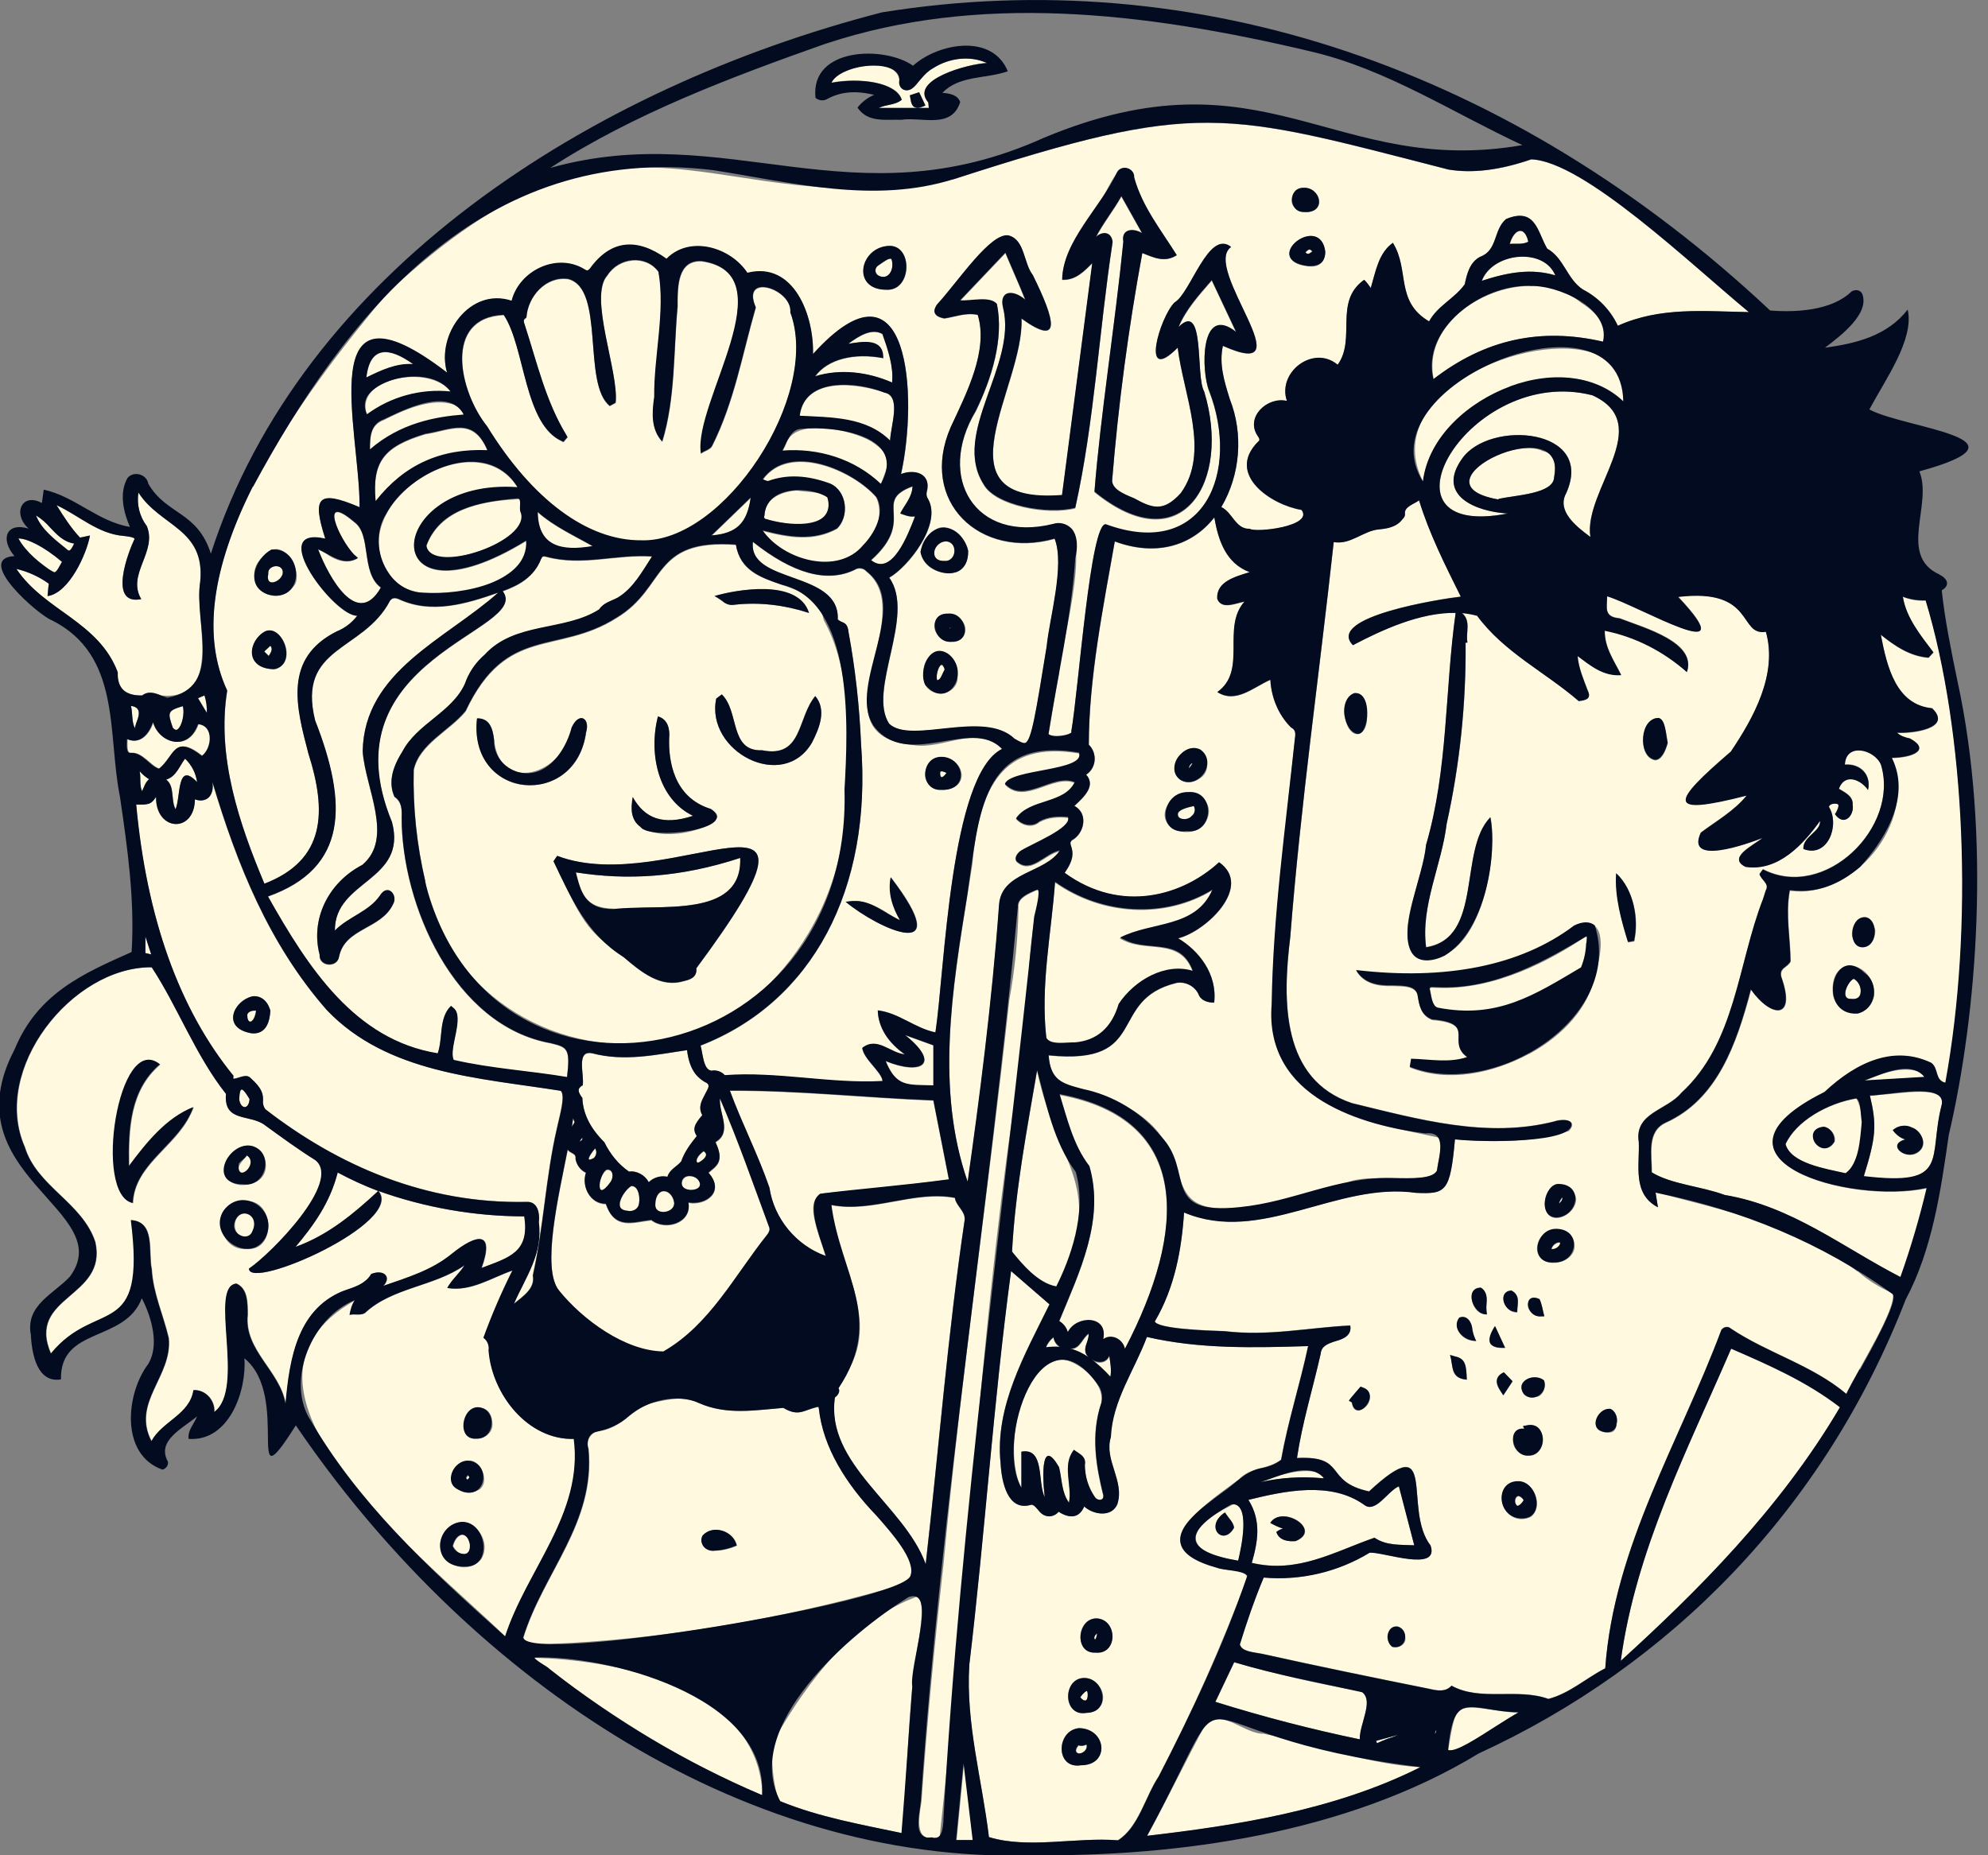 <svg xmlns="http://www.w3.org/2000/svg" viewBox="0 0 150 140"><rect x="0" y="0" width="150" height="140" fill="#808080" stroke="none"/><path fill="#fff9e0" d="M41.38 40.84c.75.64 2.02.6 3.35.4-1.42-.81-2.92-1.48-4.16-2.58.04 1.04.31 1.75.8 2.18Zm20.49-1.58c.53-.33.84-1.12.56-1.7-.37-.5-1.62-.4-2.31-.55-.94.08-2.44.48-2.44 1.92-.08.11.01.28.15.26.89.22 2.98.73 4.04.06Zm-2.6-5.66c-.07.15-.14.3-.22.44 2.71-.21 5.44.62 7.43 2.51.43-1.49 1.15-2-.76-3.25-1.52-.89-5.89-1.86-6.44.29Zm-29.9 9.7c1.77 3.23 10.98.92 10.34-2.47-11.48 7.03-10.87-4.76-.65-4.03-3.26-5.25-13.35 1.4-9.69 6.5Zm4.91-12.75c-1.67-.6-3.89.42-5.31 1.15-1 .37-1.06 1.24-1.05 2.27 2.3-1.99 4.95-2.47 7.08-2.63-.11-.35-.38-.64-.72-.78Zm7.92 66.89c1.76 2.19 4.97 4.55 7.86 4.59 3.5-2.01 5.38-5.74 7.83-8.81.2-.27.23-.44.12-.67-1.19-3.22-2.3-6.43-3.68-9.62-.1 1.12.96 2.53-.34 3.29.71 1.5.07 1.79-.53 2.31 1.28 1.42-.18 2.49-1.51 2.25.27 1.54-1.74 2.15-2.8 1.32-1.37.15-2.76.77-3.43-1.22-1.18 0-1.86-1.31-1.5-2.35-.42-.2-.72-.61-.79-1.06.08-.43-.42-.39-.59-.69-.67 3.43-2.01 9.02-.64 10.65Zm-3.01-59.77c-2.95.12-6 .8-7.01 3.53 0 .35.26.66.6.74 1.47.54 5.02-.63 6.24-2.04.4-.47.47-.87.26-1.25-.09-.28.04-.77-.09-.98Zm-2.41-3.65c-1.09-2.6-2.76-1.53-4.69-1.24-3.13.95-4.01 2.08-3.75 5.07 2.14-2.73 4.91-3.98 8.43-3.83Zm13 44.59c7.06-.68 14.5-9.39 13.97-18.99.26-4.49.48-9.09-1.6-12.83-.65-3.47-6.07-1.91-6.61-5.66-6.41-.47-5.19 3.21-9 5.51-4.5 2.85-8.33.51-11.41 7.07-1.24 1.49-3.46 2.44-3.9 4.41-.07 2.84.23 5.68.88 8.45 1.33 7.89 9.26 13.29 17.68 12.05Zm11.74-26.08c.86 1.06.3 2.42-.25 3.5-2.18 3.76-8.05.68-7.23-3.31l.42-.32c1.35 1.28.55 4.29 3.01 4.21 3.09.64 2.66-2.46 4.04-4.09Zm-7.12-7.68c1.27-.35 5.98-1.09 6.64 1.41-1.81-.6-3.72-.84-5.62-.62-.59.14-1.03-.41-1.51-.65l.48-.13Zm-6.72 15.88.06-.58c.9 1.62 2.28 2.17 4.55 1.42-2.65-1.27-3.35-4.7-2.65-7.5.81.23.91 1.04.85 1.66-.05 1.61.29 4.45 3.14 5.32.43.23.51.46.5.62-1.16 1.53-6.84 2.16-6.46-.93Zm-8.11-1.49c-1.96-.15-3.94-2.01-3.57-5.03.96-.03 1.19.79 1.29 1.65.41 4.08 5.29 2.61 5.85-.96.34-.79.74-.71.85-.67.24.09.41.43.25.99-.38 2.88-2.53 4.21-4.67 4.02Zm6.2 11.98c-2.19-1.61-2.77-4.04-4-6.22l.28-.41c8.62 3.28 22.51-7.72 10.5 8.48.07.72-.55.87-.88.96-2.38.76-4.12-1.59-5.89-2.8Zm4.33 18.69c-.39-.08-.79.67-.62 1.26.23.5 1.06.37 1.31-.06.29-.53-.31-1.26-.7-1.2Zm-4.26-1.63c-.09.02-.33.15-.62.93 0 .45.09.6.16.62.42.11 1.36-1.48.46-1.54Zm1.79 1.24c-.45.24-.95 1.08-.84 1.55.01.39 1.23.5 1.38-.06.17-.44.06-1.54-.54-1.49Zm-3.7-3.63c-.08.08-.14.18-.19.28.16-.1.24-.16.19-.29Zm12.72-48.31-2.96 2.86c1.9-.15 2.69-.92 2.96-2.86Zm5.02 4.82c2.68.44 5.51-2.31 4.45-4.86-1.77-2.03-6.55-4.12-8.56-1.33.12.05.34.16.42.13 1.41-.51 2.93-.45 4.65.19 1.28.54 1.48 2.42.55 3.37-1.76.99-3.62.7-5.64.17.98 1.3 2.5 2.17 4.12 2.33ZM43.16 85.05c.07-.11.14-.23.2-.33l-.12-.29c-.02.2-.05.41-.09.64Zm12.69-20.31c-4.53 1.49-8.55 1.7-12.4 1.09.52 3.26 2.46 2.76 5.32 2.65 3.21-.04 7.28-.11 7.08-3.74Zm-11.4 22.78c.34.11.74-.51.46-.84-.5.56-.49.81-.46.84ZM10.85 59.4c.07-.23.21-.44.39-.61-.26-.16-.5-.36-.71-.6.11.5-.04 1.03.18 1.5.05-.1.09-.19.14-.3Zm.56 12.62-.44-1.35v1.25l.44.1Zm16.96 18.01.17-.16c-1.05-.39-2.07-.86-3.06-1.39-.58 2.28-1.81 3.98-3.18 5.61 2.38-.85 4.32-2.44 6.07-4.06ZM13.25 61.07c.41-.93.07-3.7 1.63-2.05-.1-.68-.42-1.3-.91-1.77-.43.57-.67 1.35-1.42 1.58.67.49.33 1.56.71 2.24Zm4.97 21.16c-.05 0-.17.15-.17.74.12.74.73.78.78-.04-.26-.52-.52-.71-.61-.71Zm61.71-31.5c-.29 1.54-.56 3.16-.82 4.72.38.3 1.61.08 1.74-.14l-.02-.06c.56-3.23 1.44-15.91 2.62-15.63 7.46 2.74 10.12-4.03 7.79-10.06-.61-1.45-.72-6.63 2.03-4.46l-1.84-3.91c-.95 1.1-1.94 2.18-2.51 3.54 2.05-2.03 1.26 3.71 1.94 4.87 2.06 6.76-1.66 12.94-8.28 7.55.44-5.67 1.57-12.73 2.18-18.88-.17-.87.68-1.07 1.42-.62l-1.57-2.8c-.59 1.07-1.36 2-1.92 3.08.44-.4 1.16-.46 1.26.37-1.02 6.65-1.38 13.61-2.82 20.07-2.06.54-6.01-.17-6.91-1.78-2.46-3.85 2.54-8.96 1.47-13.31-.32-1.27.71-1.44 1.67-.61-.49-1.25-.99-2.31-1.5-3.55l-3.42 3.6c.86.06 2.24-.35 2.78.27.54 2.65-.41 5.63-1.59 8.06-3.02 5.03-.06 10.02 5.84 8.54 3.58-1.02.52 9.21.45 11.14ZM4.68 46.11c1.64 1.18 3.33 2.41 4.18 4.53-.03 1.3.57 1.87 1.86 1.84.41-.33.98-.22 1.42 0 4.78.42 2.52-5.64 2.96-8.58.39-4.02-3.02-4.15-4.66-6.73-.15.88.09 1.82.63 2.53.8 1.94-1.54 3.63-.42 5.51-2.57.52-.93-3.67-.5-4.55-.06-.13-.54-.18-.83-.22-1.94-.15-3.37-1.54-5.06-2.32.54.86 1.08 1.71 1.77 2.45l.75-.16c-.22 1.32-1.56 4.35-3.2 4.57.04-.3.05-.63.1-.93-.73-.54-1.57-.92-2.45-1.12.89 1.35 2.19 2.29 3.45 3.2Zm-1.21-3.32c.72.75.82.26 1.2-.4-1.41-1.19-2.66-1.76-3.29-1.76.45.9 1.28 1.54 2.09 2.16Zm1.47-1.43c.3.31.4.17.65-.36-1.28-.19-1.82-1.53-2.88-2.13.37 1 1.35 1.78 2.23 2.48ZM15.6 53.78c.02-.45-.04-.9-.18-1.33l-.49.21.67 1.11Zm66.39 47.59c.13-.21.19-.45.16-.69-.51.34-.64 1.17-1.39 1.13.51.14.99.37 1.43.68-.31-.27-.4-.76-.19-1.12Zm-4.05-18.78c-.68 3.89-1.37 7.9-1.58 11.91.75.93 1.96 2.39 3.34 2.63 3.97-7.54.06-9.06-1.45-16.32-.1.59-.2 1.19-.31 1.78Zm2.04 19.09c-.26-.15-.45-.43-.49-.73-.26.19-.45.46-.57.76.35-.05.71-.06 1.06-.03Zm7.26-31.76c1.75-.42 3.41-.82 4.23-2.73-3.54 2.16-8.28 1.94-11.87-.59-.29 3.94-1.1 7.78-.66 11.77.31.58 1.47.33 2.13.35 1.7-.13 2.81-1.15 3.33-2.91 1.19-1.79 3.54-3.13 5.59-2.49-.99-2.69-3.61-1.31-5.5-2.51.88-.4 1.8-.69 2.74-.89Zm-3.46 34.02c.11-.53 0-1.06-.08-1.58-.23.57-.92.58-1.36.25.52.4 1 .84 1.44 1.33ZM18.83 77.08c.34.13.41-.57.49-.81-.59-.09-.92.45-.49.81Zm-3.12-16.86c-.3.19-.69.22-1.02.09-.03 2.59-2.97 2.43-2.93-.19-.36.57-.57.61-1.5.58.8 8.59 3.25 15.45 7.34 20.47 0 .07-.03.16 0 .23.42-.03.97-.43 1.3-.05.88.79.94 1.22.93 1.7-.03.23.04.46.18.65 5.5 4.25 12.12 7.15 19.7 6.99.85-.05 1.01.84.93 1.55.32 2.38-1 4.15-1.88 6.14.74-.6 1.62-1.19 1.43-2.14.82-3.64.97-7.42 1.81-11.06.22-1.08.71-2.56.26-2.89-6.21-.96-13.05-1.31-17.6-6.06-4.37-4.97-6.79-10.98-8.65-17.24.03.51.02.97-.3 1.22Zm3.31 14.97c.29-.07 1.07.02 1.37 1.07-.06.62-.13 1.71-1.28 1.72-2.39-.23-1.59-2.46-.09-2.79Zm65.11 25.79c.37.15.65.48.74.86 4.65-8.91 5.1-17.35-4.93-19.21.59 1.87 1.03 3.85 2.25 5.43 1.17 4.06-.74 7.95-2.28 11.69.31.18.55.48.65.83.67-1.3 3.08-1.27 2.67.54.26-.16.59-.23.89-.13ZM20.75 43.91c.43-.14.86-.8.37-1.12-.35-.21-.92.05-.87.49-.12.47.07.82.5.63Zm95.66-9.87c-2.38-1.19-8.91 2.69-3.36 3.65l.02-.04c1.25-.29 4.13-.37 4.19-1.62.13-1.12.14-1.79-.85-1.99ZM53.2 81.67c-.44-.28-1.16-.73-1.36-2.42-2.36.35-4.71.89-7.15.24-1.25-.26-.59 1.62-.72 2.41-.44.25-.37.5-.03.96.04 1.17.6 2.29 1.69 3.38.41.87 1.04 1.62 1.83 2.17.6-.08 1.21.27 1.49.8.36-.36.91-.52 1.41-.41.16-.56.69-.75 1.04-1.16.25-.73.69-1.31 1.17-1.91-.33-.54-.19-.88.42-1.58-.4-.75.1-1.28.36-1.89.21-.38.18-.41-.14-.61ZM17.15 52.13c-.81 4.99.91 10.08 2.81 14.58 4.63-1.78 4.71-5.44 3.31-9.85-.92-3.52-1.88-7.17 2.15-9.19.62-.24 1.16-.66 1.55-1.19-1.66.12-6.96-6.82-2.42-5.81-.99-3.12-.58-3.74 2.59-2.37.03-5.91-3.64-18.03 6.6-10.16-.85-2.87 1.74-6.46 4.87-5.42.59-2.28 3.41-3.63 5.48-2.39.23.15.26.13.43-.04 1.58-2.19 3.56-2.34 5.78-.74 1.76-1.79 4.83-.87 6.1 1.06 3.5-.88 5.03 3.21 4.95 6.13 7.37-8.14 7.92 3.35 6.64 9.06.97-.39 2.35-.1 1.93 1.4-.03.17.02.35.12.49 1.06 1.9-1.55 5.14-2.94 5.92 2.04 2.84-1.68 8.49 0 11.03 1.67 1.57 7.14-1.1 9.46 1.13.37.21.67.39.82.31.46-.21.79-2.28 1.6-7.27.2-2.08 1.4-6.16.6-8.14-5.62 1.59-10.28-2.8-7.84-8.41 1.21-2.58 2.86-5.8 2.04-8.48-.89-.2-1.68.14-2.52.27-.51-.09-1.04-.35-.54-1.06 1.56-1.69 4.06-5.51 5.42-5.19 1.2.35 1.1 2.08 1.79 2.97 1.71 3.42 2.22 5.49-.85 3.29.23 5.12-6.64 14.07 3.06 13.32l2.28-17.5c-.62.62-1.27 1.3-2.27 1.25.02-1.86 1.22-3.58 2.42-5.31.85-.64 1.67-4.18 2.9-2.82.55 2.35 2.04 4.25 3.32 6.27-.94.6-1.79.14-2.6-.16-1.05 5.69-1.82 11.43-2.28 17.2.06.65.87.98 1.65 1.3 1.4.77 2.22 1.06 3.53-.38 2.25-3.1.2-7.44-.23-10.98-2.87 2.89-1.36-2.31-.24-3.41 1.22-.68 2.56-5.55 4.27-4.19-2.27 1.58 5.81 10.33-.62 7.46-.31 1.38.09 2.67.52 4.02 1.04 2.63.8 5.71-.64 8.15.85.4 1.08 1.68 2.14 1.64.47.31 4.86-.19 3.91-1.43-2.27-.37-5.71-2.66-3.3-5.12.22-.14.1-.3 0-.45-.98-1.42.73-2.99 2.2-2.65-.75-2.18 2.01-4.26 3.83-2.73 1.42-1.95-.32-4.78 2-6.41.19.18.34.41.49.62.37-1.22.59-2.66 1.67-3.41 1.28 2.07.15 4.4 2.73 5.93.63-1.18 1.92-1.73 2.69-2.8.16-.75.37-1.66 1.17-2.08 1.35-.49.97-2.12 2.01-2.88 2.26-.84 2.3 1.03 3.05 2.26 1.26.7 1.5 2.31 2.69 3.08 1.16.6 2.09 1.56 2.64 2.74 3.19-1.44 6.51-1.09 9.89-1.03-4.42-3.65-12.46-11.37-16.42-11.53-2.38.82-4.43 1.07-6.25.77-17.1-4.38-18.78-5.27-37.3.72-18.44 3.62-24.33-8.65-42.8 8.64-6.29 7.54-16.38 20.71-12.04 29.99Zm80.42-37.49c.5-.89 1.96-.38 1.98.59-.04 1.28-2.69.9-1.98-.59Zm1.23 3.17c1.53-.08 1.63 2.51.01 2.29-2.43-.14-1.55-2.1-.01-2.29ZM72.25 51.29c-.18 1.17-1.86 1.41-2.43.41-.91-2.95 2.6-3.64 2.43-.41Zm.48-3.32c-.73 1.14-2.73.05-2.12-1.19.71-1.15 2.74-.03 2.12 1.19Zm-2.17-7.98c.98-.77 2.42.73 2.49 1.57.02 1.07-.52 1.47-.84 1.6-2.31.5-3.84-1.74-1.66-3.16Zm-3.42-21.43c1.71-.01 1.69 3.29-.13 3.3-2.74.16-2.24-3.24.13-3.3ZM20.07 41.84c1.24-1.4 2.82 1.2 2.17 2.3-1.72 2.29-4.49-.69-2.17-2.3Zm-.05 5.81c1.23-.55 2.46 2.25.81 2.84-2.31.13-2.18-2.13-.81-2.84Zm100.4-20.94c-4.99-1.87-16.44 2.99-13.04 9.63.77-6.35 10.73-10.35 15.12-6.04.1-1.74-.61-2.98-2.07-3.59Zm-12.25 1.91c3.88-3 8.07-3.93 12.8-2.83.54-1.46-1.13-2.61-1.67-2.94-4.03-3.39-12.23.48-11.12 5.77ZM88.9 61.36c-.09.96 1.71.27 1.19-.53-.4.08-1.06.24-1.19.53Zm1.1-3.77c-.13.01-.26.2-.28.38.11-.11.2-.24.28-.38Zm24.74-40.18c-.29 0-.64.38-.81.99.47-.04.96.07 1.4-.16-.12-.52-.34-.82-.59-.82Zm-2.92 3.78c2-.65 3.75-.95 5.55-.41-1.02-2.25-4.76-1.64-5.55.41ZM20.4 48.73l-.47.44.34.34c.23-.35.31-.54.12-.78Zm50.65 1.44c-.21.07-.5.87-.33 1.18.33-.09.39-.56.56-.82-.11-.29-.21-.35-.23-.35Zm-57.64 4.85c.34-.26.54-1.27.38-1.74-1.19.35-1.15.48-.75 1.63.21.23.32.15.37.11ZM67.98 7.36l.07.16c-.5.41-1.18.34-1.74.62h3.78l-.04-.42c-1.47-1.7 2.99-2.91 4.43-2.97-1.87-.85-4.26-.04-5.36 1.66-.17.24-.46.39-.76.39-.55-.05-.49-.53-.5-.8-.45-2-4.74-.84-5.11.23 2.05-.4 4.72-.02 5.23 1.12Zm1.38-.4.47 1c-.81.43-1.09.04-1.17-.77l.7-.23Zm29.66 12.02c-.21-.23-.28-.15-.52.06.16.21.27.12.52-.06Zm-32.18 1.89c.36-.11.54-.52.49-1.14-.07-.44-.41-.12-1.04.3-.55.38.01 1.03.55.84Zm3.91 21.35c1.13.66 1.89-1.16.64-1.36-.63-.03-1.35.98-.64 1.36Zm.91 5.21s.06-.04.09-.07c-.04 0-.09.02-.11.06 0 0 .02.01.03.01Zm48.5-17.6c-9.31-2.38-17.02 11.01-6.39 8.92-2.41-.14-5.43-1.36-3.45-4.14 2.06-2.95 10.09-2.33 7.85 2.61-.71 1.32.7 2.47 1.83 3.3-.55-3.54 5-8.49.15-10.7ZM68.2 38.3c.38-.45.61-1 .67-1.58-3.11 1.14.35 2.46-3.13 5.57 1.57 1.28 2.79-1.92 3.32-3.3-.39.06-.76-.09-1.12-.22.05-.13.18-.36.26-.47Zm2.84 20.35c.08.02.26-.08.39-.32-.58-.34-.56.11-.39.32ZM60.34 31.4c2.4.13 5 .07 6.82 1.87.07-1.09.72-2.99-.14-3.55-2.2-.82-6.3-1.37-6.68 1.68Zm1.17-2.99c1.91-.6 4-.33 5.81.47.12-1.21-.33-2.5-.73-3.66-.79-.46-1.75.12-2.58.74 1.14-.21 2.7-.37 2.65 1.08-2.19-.41-4.18.06-5.14 1.37Zm3.86 14.72c-.21-.24-.6-.3-.87-.12-2.08 1.01-4.66.3-7.69-2.1-.38 3.21 6.58 2.15 6.4 5.86.35.31.72.12.81.93.51 2.8.83 5.64.95 8.49.84 10.96-3.68 19.45-12.11 22.73.17.64.2 1.83.82 1.9.37-.07.76.06 1.01.34 3.96-.3 7.98.66 11.9.44-.05-.68-1.43-1.65-1.53-2.5 1.13-.89 2.11.39 3.22.49-1.28-.9-2.01-2.05-2.05-3.32 1.59.18 2.81 1.34 4.35 1.66.69-4.53 1.11-19.49 5.03-21.39-1.84-1.98-4.46.09-6.73-.32-7.76-.74.64-9.8-3.52-13.09Zm4.57 14.71c.6-1.28 2.56-.67 2.62.64-.01 1.72-3.52 1.4-2.62-.64ZM66.95 68.9c.32.2.64.38.98.54-.54-.91-.93-2.05-.7-3.24 5.08 6.64-.95 3.9-3.4 1.85 1.12-.24 2.14.21 3.12.84Zm-.11 11.19c.81 1.99 1.68 1.79 3.6 1.84V78.9l-2.13-.77c2.78 2.22 1.16 3.04-1.47 1.96Zm-14.77 8.68c-.61-.08-.88.78-.27 1 .36.13 1.08 0 1.04-.35-.04-.37-.39-.67-.76-.65Zm1.19-1.47c.05-.12.06-.25-.16-.41-.82.56-.63 1.39.16.41Zm-19.03-7.29c2.83.65 5.67.81 8.55 1.29.26-2.19 0-2.25-1.23-2.56-7.34-1.33-11.25-10.45-11.25-17.03.02-.6.02-1.18-.54-1.56-.44-.98-.25-2.07.58-3.39 1.11-2.13 3.76-2.97 4.73-5.14.3-.85.82-1.61 1.5-2.2 2.27-2.49 6.03-1.74 8.63-3.41.32-.51.92-.64 1.42-.9 1.18-.73 1.82-1.95 2.57-3.1-2.7-.18-5.27.76-7.99.02-.24-.05-.27-.04-.38.17-.52 1.35-1.65 1.99-2.9 2.44 2.26 2.98-13.5 5.03-8.35 17.43 1.18 4.46-4.34 4.36-4.31 8.18 1.02-1.04 2.55-1.41 3.4-2.64.59-.96 1.39 0 .99.65-.9 1.9-3.61 1.77-4.07 3.94-.12.88-1.54.78-1.47-.14-.7-2.64.63-5.42 3.22-6.77 2.41-2.02.23-5.79.03-8.56.09-6.06 6.27-8.46 10.23-11.99-2.43.85-5.04 1.64-7.51.49-.37-.16-.54-.03-.66.12-2 3.87-7.05 3.39-5.65 9.04 2.46 6.29 2.47 11.14-3.56 13.28 3.06 5.43 6.57 10.83 12.81 11.84.41-1.17.06-2.66 1-3.58 1.19.65-.24 3.15.2 4.08Zm27.98 10.03c2.81-.25 5.89-.59 9.38-1.02l-1.17-5.96c-5.18-.2-10.14-.76-15.36-.74.93 2.52 2.11 4.79 2.99 7.33.34 2.33 2.03 4.37 4.25 5.15-.59-1.93-1.73-4.41-.1-4.76Zm.78 15.42c-.73 5.05 5.26 8.15 6.85 12.59.99-8.69 1.65-17.27 2.94-25.97.07-.67-.64-1.04-.74-1.67-3.08-.58-6.22 1.15-9.32.54.42 4.58 4.22 8.99.63 13.38-.23.27-.12.35-.04.59 0 .22-.14.43-.32.55Zm34.22-45.2c.17-1.5.34-3 .5-4.5.08-.51.01-.7-.3-.86-.95-.95-1.48-2.25-1.55-3.59-1.28.56-2.6 1.82-4 .93 2.29-1.65.29-4.86 2.05-6.83-.66.12-1.73.64-2.06-.21-.08-1.31 1.38-1.67 2.45-2.01-1.81-.67-2.37-2.4-2.67-4.13-1.79 2.27-4.55 2.91-7.51 1.81-.9 5.06-1.95 10.36-1.96 15.34.65.65.58 1.76-.2 2.26.78.86-.23 1.74-.89 2.36 1.08.55.76 2.1-.2 2.6-.14.16-.11.24-.04.45.15.47.22.98-.49 2 4.32 3.13 8.95 1.69 11.65-.8 2.58 1.8-.94 5.2-3.09 5.74 1.55.92 2.97 2.69 2.72 4.85-.48 0-1.01-.15-1.19-.65-.29-.6-.99-.95-1.64-.84-5.31 1.28-1.94 6.25-9.66 5.47.14 1.91 1.02 2.14 2.56 2.54 13.29 3.8.05 12.97 19.92 7.07.8-.4 2.16-.37 3.47-.34 1.49.03 3.03.07 3.35-.56.05-.74.52-2 .11-2.52-4.83-1.05-13.09-2.23-12.56-10.03.08-5.2.67-10.46 1.25-15.55Zm-7.85-3.55c1.38-1.01 2.43 1.27 1.16 2.04-1.61 1.09-2.69-1.14-1.16-2.03Zm1.6 5.35c-.93 1.5-3.96.5-2.84-1.35.91-1.86 4-.59 2.84 1.35Zm-8.37 50.92c.19.28.68.33.65-.11-.52-2.1-.99-4.54-.15-7.01.32-1.74-2.27-3.49-3.19-3.25-3.17.72-4.13 7.14-2.84 9.67v-2.72c1.78-.32 1.2 2.32 1.76 3.43-.21-1.79-.22-4.52 1.08-2.26.22.91.17 1.89.75 2.68.26-1.32-.55-2.82.37-3.98.37.3.93.43.82 1.12 0 .87.26 1.71.75 2.43ZM31.18 27.49c-1.76-1.26-3.26-1.45-3.53 1.01 1.11-.55 2.25-1.09 3.53-1.01Zm-6.47 14.35c-.23-.14-.47-.27-.72-.37.83 2.16 2.97 6 4.74 2.89-1.54-1.15-.67-4-2.01-4.95-2.86-2.44-1 1.73.27 2.73-.79.47-1.63.15-2.29-.29Zm17.67-8.54c-2.82-1.26-2.75-7.12-4.36-9.51-4.61.2-3.34 5.82-1.25 8.41 3.41 5.53 7.58 8.65 11.65 8.61 6.21.21 13.55-10.92 11.23-17.2.16-1.79-3.77-3.05-2.61-.39-1.02 3.53-1.61 7.1-3.3 10.46-.18.3-.58.36-.84.57-.58-3.87 6.55-13.59.03-14.52-1.78-.06-1.8 1.85-1.79 3.42-.32 3.37-.16 6.95-1.16 10.2-.83-.91-.78-2.13-.6-3.36-.02-3.1.86-6.43.32-9.45-.98-1.33-3.02-1.08-3.86.26-1.47 1.59.88 7.32.61 9.62l-.44.24c-2.1-1.67-.33-8.87-3.14-9.58-1.68-.24-3.06 1.32-3.15 2.91-.21.14-.25.21-.13.54.94 2.87 1.61 5.88 3.24 8.49l-.31.36-.15-.07Zm-14.69-2.01c1.81-1.34 4.06-1.95 6.31-1.72-1.51-2.11-7.3-1.1-6.31 1.72Zm47.7 37.03c.2-2.49 3.45-2.35 4.59-4.07-1.12.18-2.18 1.8-3.27.8-.19-.25.08-.6.28-.76.82-.54 3.93-1.74 3.6-2.57-.74-.07-1.49-.04-2.16.33-.54.47-1.32.27-1.76-.23 1.03-1.52 3.61-1.07 4.43-2.73-1.65-.69-3.76 1.7-5.27.13.43-1.15 6.13-.97 5.59-2.36-5.78-.98-7.54 2.53-8.05 8.34-1.23 7.97-3.03 16.34-.35 24.04.84-5.91 1.83-13.46 2.37-20.91Zm19.9 62.51c-1.4-.03-2.93-1.74-4.23-.89-1.57 2.86-2.93 5.73-4.5 8.6 6.6-.77 14.11-1.9 20.62-5.18-4.11-.25-7.9-1.74-11.89-2.54Zm9.68.3c.19-.04.37-.11.54-.21l-1.66.45c.02.13.05.17.06.18.37-.1.67-.38 1.06-.42Zm5.08-2.05c-.33.29-.53 1.47-.78 2.99.9.25 4.02-2.18 5.32-2.84-1.54.03-3.65-.73-4.53-.15Zm-7.18.76c.22-.95.61-2-.35-2.24-3.17-.56-6.3-1.28-9.39-2.16l-1.42 2.99c3.61 1.13 7.28 2.08 10.9 2.83.03-.48.12-.95.26-1.41Zm5.44.99c.04-.1.06-.2.08-.3-.05.08-.09.18-.11.28 0 0 .02.02.03.02Zm-8.92-19.74c-1.43-.29-2.93.24-4.26.76 1.56-.37 3.17-.42 4.77-.29-.06-.23-.28-.4-.51-.46Zm-6.24 2.39c-3.75 1.77-4.14 3.64.28 4.29.24-.95.88-3.95-.28-4.29Zm-.06 1.86c-.85 1.38-2.21-.19-.65-1.21.23.39.61.69.69 1.14l-.03.07Zm.97 3.78c.21-.74-1.68-.56-2.25-.83-5.74-1.53-1.15-4.58 1.66-6.65.84-.94 2.23-.75 3.18-1.49.52-2.92 1.43-5.69 2.04-8.58-4.03.13-8.16.24-12.17-.69-.93 2.51-2.6 4.79-2.72 7.56-.54 1.73 1.06 3.29.49 5.06-.43 1.02-1.82.8-2.5.17-.35.84-1.04.97-1.93.4-.42.53-1.22.41-1.55-.16-.25-.29-.39-.41-.57-.35-1.72.47-2.17-1.73-2.25-3.15-.44-4.28 1.83-8.2 3.69-11.99l-2.9-2.51c-1.34 9.97-1.96 19.74-3.15 29.7-.28 4.42.96 8.66 1.48 13.01 2.94.91 6.57 0 9.72.25 1.57-.97 2.05-3.28 3.08-4.82 2.53-4.83 4.75-9.81 6.65-14.91Zm-12.5 14.08c-1.96.32-1.89-2.64-.14-2.8 2.08.05 2.33 2.78.14 2.8Zm1.54-4.58c-.39.7-1.51.85-2.12.38-.74-.64-.39-2.17.57-2.36 1.05-.19 2.04.99 1.56 1.98Zm-.31-3.93c-1.75.27-1.63-2.61-.02-2.57 1.48.09 1.61 2.6.02 2.57Zm-.22-1.17c-.02.06 0 .13.03.18.08 0 .13-.18.18-.46-.1.07-.17.16-.21.28Zm46.32-17.82c-2.79 6.25-5.67 12.71-6.6 19.64 5.65-5.13 11.99-11.41 16.54-19.14-2.55-1.96-5.42-3.21-8.21-4.42-.57 1.31-1.16 2.63-1.73 3.92Zm-27.05 11.04c.6-.24 1.23-.49 1.87-.71.89.62 1.97.52 3 .58l-1.16-4.45c-.83.34-1.75 2.05-2.6 1.41-2.53-1.83-6.07-1.05-8.75-.39.99 1.58.71 3.15.25 4.75 2.75.65 5.01-.24 7.39-1.19Zm-5.77-2.03c.98-1 3.65.8 1.71 1.58-.51.05-1.26-.02-1.46-.69.15-.1.32-.21.5-.25-.33-.1-.65-.27-.96-.43l.21-.21Zm43.8-40.86c-.47.21-1.07 1.57-.19 1.52 1.01.15.84-1.21.19-1.52Zm5.43-28.52c-.59.03-1.17-.07-1.72-.28.26 1.61 1.36 2.95 2.31 4.2l-.37.4c-1.42-.11-2.55-.9-3.6-1.73.46 2.46 1.16 5.29 3.87 5.55 1.58 1.52-1.5 1.91-2.65 1.84.27.25.62.36.98.44 1.6.88.16 1.44-1.37 1.46 1.99 5.03-3.08 10.67-7.69 10.01-.34 1.77.05 3.61.06 5.34-.23.49-.89.47-.69 1.2 1.13 3.19-.74 3.12-2.3.93-1.1 4.16-2.56 8.29-6.42 10.04-1.46.66-1.05 2.41-1.06 3.75 1.47.9 3.77 1.05 5.51 1.71 5.04.84 8.9 3.96 13.26 6.2.78-2.2 1.44-4.45 1.98-6.72-5.9 1.28-17.79-2.23-7.71-7.24 2.52-2.36 5.31-3.51 8.06-2.2.57.44.24 1.3 1.06 1.5 2.14-11.67 1.53-26.43-1.49-36.39Zm-3.88 29.78c-.38 1.92-2.78 1.64-3.12-.04-.36-3.17 3.15-2.65 3.12.04Zm.08-4.89c-.02 1.37-1.5 1.82-1.77.33-.02-1.27 1.38-2.13 1.77-.33Zm3.24 10.63c-1.34-.41-2.82.19-4.06.71l4.52-.27c-.1-.19-.26-.35-.46-.43Zm-63.23 47.22c.48.65.7-.15.5-.47-.06-.01-.3.16-.5.47Zm58.56-45.17c-2.14.36-4.53 1.68-5.34 3.45.4 1.45 2.99 1.85 4.53 2.2 1.2-.9 1.61-4.33.81-5.64Zm-1.67 3.3c-.41.8-1.66.39-1.6-.48.23-1.18 1.81-.64 1.64.43l-.03.06Zm-23.86 26.7c-.47.29-.06 1.3.45.33-.09-.17-.26-.29-.45-.33Zm2.85-19.04c-.16.09-.28.24-.32.42.29.04.67-.18.66-.5-.12-.02-.24.01-.34.08Zm.25-3.02c.14-.1.3-.28.25-.46-.12.13-.2.29-.25.46ZM10.31 54.47c.28-.7.24-1.12-.43-1.22.14.56.04 1.15.29 1.68.05-.16.09-.32.14-.47Zm131.64 28.14c-.34.04-.63.07-.86.09.53 2.24.46 3.11-.46 6.08 6.6.78 4.82-1.33 5.88-5.4.33-1.56-3.13-.83-4.56-.77Zm2.72 4.39c-.88.57-2.34-.59-.89-.99-.39-.12-.71-.38-.95-.7 1.03-1.11 3.26.71 1.84 1.7Zm-4.51 8.96c-4.38-3.4-10.06-4.63-15.25-5.99l.18 1.11c-1.96-1.01-1.36-3.18-1.44-4.94-.34-2.19 2.13-2.37 3.21-3.69 4.11-3.77 4.25-9.73 6.17-14.64l.2-.63c.31-.53-.34-.78-.47-1.25l.26-.35c4.67 2.41 10.35-3.18 8.91-7.91-.51-1.16-2.66-1.67-2.72.01 1.16-.09 2 .75 1.74 1.91-.57-.81-1.78-1.28-2.2-.09.46.29 1.09.55 1.04 1.21.14.79-.65 1.68-1.34.7.17-.22.34-.67.24-.72-.02-.1-.65-.13-.69.18.84 1.36-.08 3.88-1.93 3.17-.05-.94 1.32-1.28 1.26-2.12-1.26 1.76-3.15 3.84-5.62 3.47-1.41-.69.59-1.61 1.28-2.18-1.15.46-5.83 2.13-4.65-.4 1.18-.89 2.51-1.63 3.46-2.8-6.17 1.58-5.68.54-1.2-3.31 1.72-2.55 3.56-5.86 2.65-9.05-2.08.34-.8-3.33-6.62-2.63 5.22 5.55-2.89.71-5.36-.05 0 .88-.28 1.56.94 1.67 1.95.75 5.84 1.82 5.08 4.05-1.76-1.55-3.89-2.66-6.2-3.12-.02 1.28.7 2.26 1.24 3.35-1.36.1-2.32-.72-3.29-1.44.07.92.45 1.77.77 2.62.27.58-.08.71-.68.78-2.53-2.19-5.63-3.67-7.67-6.44-.37-.1-.75-.17-1.14-.2.71.61.26 1.47.41 2.23h-.14c.04 4.6-.43 9.19-1.43 13.68-.38 3.09-1.98 6.19-1.55 9.31 4.35-.69 2.41-7.33 4.85-9.81.61 2.76-.68 11.67-5.54 10.6-1.9-1.7.52-5.87.68-8.47 1.68-5.73 1.42-11.71 2.24-17.55-2.7-.04-5.6 1.31-7.75 2.44-2.09-2.15 6.74-3.5 8.14-3.66-1.18-2.38-2.38-4.75-3.15-7.27-.36.29-1.16.49-1.06 1.04 0 .14-.07.28-.18.37-.45.61-1.15.72-1.77.78-1.21.1-2.13 1.18-3.43.96-1.09 9.98-2.49 19.73-3.28 29.81-.61 4.91-.63 10.77 4.65 12.53 5.01 1.22 10.22 2.69 15.32 1.37.16-.15 1.94-.23 1.05.75-2.43.74-5.14.93-8.6.61-.35 3.99-.68 4.14-2.92 4.04-6-.86-11.72 3.93-17.52 1.48-.18 2.77-.7 5.67-2.21 8.23.27.55 3.77.68 5.27.73 3.35.39 6.2-.26 9.48-.43.13.71-.46 1.01-1.08 1.17-.66.21-1.1.39-1.15.96-.6 2.66-1.39 5.19-1.79 7.87 3.83-.19 1.98 1.77 5.44 2.52 5.31-4.93 2.5 1.33 4.64 4.08.69 2.06-3.58.47-4.59.54-2.4 1.46-5.2 2.12-8 1.88-.68 1.63-1.29 3.39-1.8 5.05.16.54.96.57 1.69.71 4.19.93 8.38 1.79 12.61 2.64.64.15 1.24.25 1.67-.24 2.19 1.21 4.97.15 7.31 1 1.61-.42 2.84-1.57 4.29-2.31.65-9.17 5.62-17.13 8.76-25.54.17-.24.51-.31.73-.09 2.79 1.86 6.09 2.73 8.7 4.92.76-1.63 3.92-6.6 3.48-7.59-.96-.41-1.85-.97-2.64-1.66Zm-15.68-41.48c1-.97 1.26.76 1.36 1.61-.21.79-.54 1.3-.97 1.29-1.13-.24-1.1-2.17-.39-2.9Zm-21.15 51.23c-.15.6-1.23 1.21-1.33.13l-.22-.12c.07-.15.76-.92.88-1.07.46.12.84.57.67 1.06Zm2.71 18.06c-.11.44-.58.61-.99.52-1.23-1.25 1.03-2.42.99-.52Zm4.37-19.69c-1.07-.24-.71-1.11-1-1.81 1.09.23 1.25.56 1.27 1.86l-.27-.05Zm.59-2.93c-.74-.09-1.42-1.04-.89-1.69 1.08-.35.89 1.16 1.28 1.75l-.39-.05Zm.9-2c-.85-.14-1.34-1.98-.17-1.96.76.49.28 1.33.46 2.02l-.29-.06Zm-10.39-44.87c-.58-1.86 1.6-2.95 1.62-.53.22 1.88-1.21 2.29-1.62.53Zm13.9 43.8c.21-.2.52-.17.76-.03.19.41.24.86.36 1.29-.69.16-1.61-.57-1.12-1.26Zm-1.42-.66h.07c.72.36.42 1.05.43 1.62-.88.09-1.59-1.43-.5-1.62Zm-1.54 3.98c-.22-.38.18-.93.37-1.31l.76 1.64c-.39-.01-.87.02-1.13-.33Zm.49 2.75c.07-.27.31-.44.54-.57l.65.67-.7 1.06c-.2-.35-.56-.72-.5-1.16Zm2.59 10.31c-2.13.99-3.21-2.54-.98-2.65 1.23.02 1.94 1.87.97 2.65Zm.45-4.82c-.64.54-1.74.03-1.81-.79-.08-.49.27-1.2.85-1.01l-.1-.2c1.34-.5 2.02 1.15 1.06 2Zm.15-4.28c-2.05.65-1.47-2.26.38-1.18.15.43 0 .93-.38 1.18Zm2.68-11.29c-.05 1.38-2.65 1.79-2.84.24-.08-1.75 2.85-2.16 2.84-.24Zm.12-3.62c.02 1.28-2.22 2.32-2.38.44.02-1.89 2.08-1.91 2.38-.44Zm-3.56-10.92c-2.69 1.44-6.06 2.2-8.98 1.03l.1-.61c1.42.04 2.88.34 4.24-.13-1.65-1.18.78-2.56-2.66-2.84-.85-.33-.97-1.09-1.08-1.76-.1-.82-1.05-.78-1.93-.81-1.06.04-2.16-.16-2.72-1.15 6.73.79 12.42-.3 16.45-3.36.65-.32 1.23-.32 1.57 0 .95.87-.01 3.68-.05 3.8-.43 2.23-2.23 4.37-4.94 5.84Zm6.65 27.76c-.06.33-.09.87-.72.81-2.28-.06.53-3.36.72-.81Zm1.33-36.4-.03.15-.46.08c-.47-1.56-1.02-3.44-.89-5.19 1.29 1.19 1.7 3.38 1.37 4.97Zm-3.8-.15c-2.58 1.73-6.79 4.01-11.16 3.8-.22.02-.62-.13-.46.26.1.53.19 1.2.6 1.29 4.5.87 7.29-.97 10.79-3.04.31-.74.42-1.57.42-2.36-.07 0-.14.01-.2.05Zm-50.29 49.72c-4.71 1.66-8.37 6.45-10.81 10.78-.43.64-.07 4.24.44 4.69 2.94 1.2 6.11 1.76 9.15 2.4.46-4.51.45-9.01 1.09-13.47.28-1.58.7-3.96.13-4.4ZM18.35 91.57c-1.08.31-.67 2.17.45 1.68.65-.41.47-1.87-.45-1.68Zm16.96 20.11.15-.18-.12-.17c-.12.19-.22.19-.03.36ZM25.8 97.46c.84-.31 1.75-.5 2.24-1.33.97-.37 1.53.25.91.9 1.79-.62 3.65-1.17 5.14-2.4 1.96-1.58 3.26-1.74 2.27 1.05 2.08-.79 3.65-1.16 3.22-3.89-3.75 0-7.48-.65-11.01-1.92 2.04 2.36-9.73 7.55-9.76 5.86 1.63-1.09 7.08-6.61 5-8.19-1.3-.81-2.55-1.73-3.78-2.62-1.12-.88-3.15-.18-2.95-2.37-2.29-2.87-3.68-6.64-5.61-9.56-6.05-.05-12.14 7.74-9.58 13.56.91 2.99 4.33 4.18 5.32 7.17.95 4.25-5.22 4.04-3.35 8.42 3.47-4.23 7.22-.84 6.04-10.07 1.87.12 1.29 2.39 1.57 3.71.1 1.81.87 3.44 1.28 5.19.3 2.89-2.83 4.85-1.3 7.78.82-1.52 2.89-2 3.17-3.85.9-.05 1.64.77 1.57 1.65 2.41-1.78-.46-9.47 1.67-9.69.85.37.85 1.43.85 2.37-.27 2.65 2.43 4.21 2.85 6.67.32-3.28.79-6.9 4.23-8.45ZM14.38 84.1c-1.12 2.46-4.23 3.82-4.33 6.7-2.99-.57-1.1-13.01 2.05-10.46-2.27 1.94-2.39 4.86-2.34 7.69 1.32-1.77 2.82-3.64 4.87-4.46l-.24.53Zm3.7 2.51c1.62-.83 2.8 1.71 1.27 2.57-2.39 1.03-3.38-1.43-1.27-2.57Zm.55 7.64c-2.4.2-2.71-3.84-.15-3.6 2.2-.27 2.44 3.77.15 3.6Zm32.88 33.2c-3.92-1.85-8.62-2.27-11.11-2.35-.02.01-.04.03-.05.04 5.3 4.1 10.97 7.75 17.18 10.34-.12-3.5-2.14-6.2-6.02-8.03Zm-16.58-11.64c-.26 0-.6.3-.74.86.99 1.63 1.97-.37.74-.86Zm6.38 8.25c8.56-.33 17.37-1.83 25.77-4.2 3.56-.56.66-3.63-.92-5.47-2.37-2.42-4.05-5.27-4.4-8.22-1.07.19-1.46.79-2.64.07-2.12.17-4.26.56-6.35-.35-1.07-.57-2.2-.32-3.4-.06-1.52.32-2.4 1.84-3.94 2.13-.74-.02-1.28.67-1.01 1.38.54 5.59-3.41 9.34-4.92 14.24.06.66 1.07.46 1.81.48Zm11.71-8.12c.69-.96 2.37-.41 2.59.7-.82.39-2.99.86-2.59-.7Zm-9.7-7.35c-3.46.09-6.19-3.35-6.43-6.68.06-.36-.09-.74-.39-.95.63-1.74 1.37-3.43 2.19-5.08-1.6.55-3.15 1.62-4.92 1.32.35-.64.93-1.1 1.31-1.72-2.31 1.62-5.45 1.66-7.53 3.61-.34.21-.78.04-1.15.14.07-.39.17-.79.4-1.11-11.69 6.61 5.46 19.59 11.33 25.37 1.64-5.06 5.91-9.27 5.18-14.9Zm-7.98 1.64c.82-.18 1.7 1.51.84 2.17-1.96 1.08-3.13-1.79-.84-2.17Zm.97 7.43c-1.53 1.71-4.15-.53-2.64-2.18 1.39-1.71 3.66.51 2.64 2.18Zm.85-10.15c0 .99-1.51 1.5-2.04.64-.72-1.85 2.03-2.86 2.04-.64Zm44.7 24.2c-.15.06-.31.06-.46 0-.73.89.83.73.61-.06-.04.02-.09.04-.14.05ZM18.2 88.5c.69.06 1.02-.91.46-1.3-.31.35-.97.93-.46 1.3Zm-3.21-33.85c-.75 2.12-2.95 1.44-3.4-.16-.31.94-1.01 1.71-1.96 1.28 0 .37-.07.95.18 1.04.93-.15 1.55.99 2.24 1.19 1.19-.96 1.1-2.63 3.24-.97.77-.57.91-2.29-.29-2.39Zm57.18 84.22h1.25l-.68-5.8-.56 5.8Zm4.2-54.55c1.34-4.98.89-10.14 1.7-15.12.11-.7.74-2.43-.03-1.94-.72.33-1.23.61-1.19 1.2-.04 2.34-.27 4.68-.69 6.98-1.6 14.66-3.64 28.33-4.97 42.61-.66 5.86-1.24 11.94-1.66 17.89-.27 1.61-.46 3.21 1.37 2.68 1.85-17.06 3.11-38.16 5.48-54.3Z"/><path fill="#020b20" d="M147.69 51.37c-.47-2.28-.95-4.63-1.18-6.82.64-.39.47-.86-.2-1.21-3.11-1.44-.46-5.3-1.49-7.77 9.09-2.49-1.07-3.22-3.77-4.67 1.22-2.3 3.4-5.29 2.89-7.54-1.54 1.99-3.91 2.56-6.24 2.88 1.26-.96 3.38-2.58 2.81-4.07-.15-.31-.52-.34-.8-.18-1.48 1.45-4.2 1.6-6.15 1.44-19.53-18.32-43.32-26.31-67-22.5-22.13 5.71-43.8 19.62-50.65 40.85-1.02-3.22-3.36-2.91-4.72-5.28-.12-.72-1.11-.99-1.57-.43-.66 1.16-.28 2.62.18 3.69-2.4-.39-4.14-2.3-6.5-2.81l-.14 1.01c-1.49-.82-2.26.79-1 1.93-1.68-.51-2.17.78-1.07 2.07-3.1.2 1.91 4.54 2.83 4.85 5.27 2.66 4.17 8.58 5.13 13.31.56 3.82 1.13 7.77.88 11.72-3.63 1.62-7.08 3.1-8.83 7.35-4.98 9.48 7.88 12.14 4.17 17.15-1.23 1.32-3.37 2.15-2.94 4.4.07 1.44.48 3.65 2.27 3.35-.08-4.01 4.82-2.75 6.1-6.12.78 1.51 1.32 3.57.49 4.95-1.71 2.26-2.13 6.86 1.07 7.98.26-.07.46-.32.41-.6-.88-1.59 1.09-2.49 2.2-3.42-.22.57-.72 1.04-.64 1.7 3.07.22 4.39-3.64 4.21-6.08 3.58 2.89-.14 11.42 3.88 5.06 12.55 18.48 33.21 33.18 55.7 32.44 10.81.09 23.56-1.6 33.55-7.68 14.39-6.61 26.06-18.37 32.22-34.26 2-3.75 2.64-8.15 3.25-12.41 2.15-9.17 3.2-22.61.65-34.28ZM62.26 3.31l.13-.04c11.35-3.74 23.66-2.44 36.5.61 5.73 1.33 10.7 4.62 15.98 7.07-14.22 2.46-19.4-7.51-36.09-.56-14.48 6.54-23.89-1.46-37.26 2.28 6.27-4.08 13.67-6.86 20.74-9.36ZM19.09 36.74C26 23.91 36.31 10.71 53.82 12.84c6 .94 12.13 2.57 18.17.67 18.5-5.99 20.22-5.11 37.3-.72 1.82.3 3.87.05 6.25-.77 3.96.15 12 7.88 16.42 11.53-3.38-.06-6.7-.41-9.89 1.03-.55-1.18-1.48-2.14-2.64-2.74-1.19-.77-1.42-2.38-2.69-3.08-.73-1.25-.87-3.17-3.11-2.23-.95.81-.62 2.36-1.94 2.84-.81.41-1.01 1.33-1.17 2.08-.76 1.07-2.05 1.62-2.69 2.8-2.57-1.52-1.45-3.85-2.73-5.93-1.08.75-1.31 2.19-1.67 3.41-.15-.21-.3-.44-.5-.62-2.32 1.64-.58 4.45-2 6.41-1.82-1.53-4.57.54-3.83 2.73-1.47-.35-3.17 1.22-2.2 2.65.1.15.22.31 0 .45-2.41 2.46 1.03 4.75 3.3 5.12.96 1.24-3.45 1.74-3.91 1.43-1.06.04-1.29-1.24-2.14-1.64 1.44-2.44 1.68-5.52.64-8.15-.42-1.36-.82-2.64-.52-4.02 6.43 2.88-1.65-5.87.62-7.46-1.71-1.37-3.06 3.51-4.27 4.19-1.11 1.1-2.63 6.3.24 3.41.43 3.54 2.48 7.89.23 10.98-1.31 1.44-2.13 1.15-3.53.38-.78-.32-1.59-.65-1.65-1.3.47-5.77 1.23-11.51 2.28-17.2.8.31 1.66.77 2.6.16-1.19-1.91-2.61-3.65-3.21-5.85.05-.7-.92-1.03-1.29-.42-1.24 2.68-4.09 5.19-4.15 8.12 1 .06 1.65-.63 2.27-1.25l-2.28 17.5c-9.7.74-2.83-8.2-3.06-13.32 3.07 2.2 2.55.14.85-3.29-.7-.9-.59-2.63-1.79-2.97-1.35-.32-3.86 3.5-5.42 5.19-.51.71.03.97.54 1.06.84-.12 1.63-.46 2.52-.27.82 2.67-.83 5.89-2.04 8.48-2.44 5.62 2.23 9.99 7.84 8.41.79 1.99-.4 6.05-.6 8.14-.81 4.99-1.14 7.06-1.6 7.27-.15.07-.45-.1-.82-.31-2.32-2.23-7.79.45-9.46-1.13-1.68-2.55 2.04-8.19 0-11.03 1.39-.77 4-4.02 2.94-5.92-.1-.14-.14-.31-.12-.49.42-1.5-.96-1.79-1.93-1.4 1.28-5.72.73-17.19-6.64-9.06.08-2.92-1.45-7.01-4.95-6.13-1.27-1.93-4.34-2.85-6.1-1.06-2.22-1.6-4.2-1.45-5.78.74-.17.17-.2.19-.43.04-2.07-1.25-4.89.1-5.48 2.39-3.12-1.04-5.72 2.55-4.87 5.42-10.25-7.87-6.57 4.26-6.6 10.16-3.17-1.36-3.59-.74-2.59 2.37-4.54-1.02.75 5.93 2.42 5.81-.4.53-.93.94-1.55 1.19-4.03 2.02-3.08 5.66-2.15 9.19 1.41 4.41 1.31 8.07-3.31 9.85-1.9-4.51-3.62-9.6-2.81-14.58-1.86-4-1.2-9.14 1.94-15.4ZM120 40.52c-1.13-.83-2.55-1.98-1.83-3.3 2.23-4.94-5.8-5.56-7.85-2.61-1.99 2.78 1.03 4 3.44 4.14-10.65 2.08-2.89-11.31 6.39-8.92 4.84 2.21-.7 7.16-.15 10.69Zm-2.74-4.49c-.06 1.25-2.94 1.33-4.19 1.62l-.02.04c-7.06-1.25 5.32-7 4.21-1.66Zm-3.34-6.86c-3.04 1.12-6.14 3.74-6.56 7.16-4.61-7.3 14.96-15.11 15.12-6.04-2.01-1.92-5.24-2.36-8.56-1.13Zm.91-9.8c.98-.01 2.08.35 2.52 1.41-1.81-.54-3.56-.24-5.55.41.43-1.17 1.79-1.8 3.03-1.82Zm-.92-.97c.32-1.13 1.13-1.41 1.4-.16-.44.24-.93.12-1.4.17Zm1.57 3.18c1.89-.09 6.07 1.59 5.47 4.2-4.72-1.09-8.92-.17-12.8 2.83-.91-3.79 3.6-7.16 7.32-7.04Zm-7.92 63.95c1.68-.2 1 1.71.86 2.8-.31.63-1.85.6-3.35.56-4.22-.1-7.45 1.8-11.53 2.2-6.03.65-3.39-2.68-5.93-5.33-1.51-1.84-3.6-3.11-5.93-3.59-1.54-.41-2.42-.64-2.56-2.54 7.74.78 4.34-4.18 9.66-5.47.66-.11 1.35.24 1.64.84.17.5.7.66 1.19.65.25-2.16-1.17-3.93-2.72-4.85 2.15-.54 5.67-3.94 3.09-5.74-2.7 2.49-7.34 3.93-11.65.8.71-1.02.64-1.53.49-2-.07-.21-.09-.29.04-.45.96-.5 1.28-2.04.2-2.6.66-.62 1.67-1.5.89-2.36.78-.51.86-1.62.2-2.26 0-4.98 1.07-10.29 1.96-15.34 2.96 1.1 5.72.46 7.51-1.81.3 1.72.87 3.46 2.67 4.13-1.07.34-2.53.7-2.45 2.01.33.85 1.4.33 2.06.21-1.76 1.97.24 5.19-2.05 6.83 1.4.89 2.72-.37 4-.93.07 1.33.6 2.64 1.55 3.59.31.17.38.36.3.86-.7 6.65-1.65 13.3-1.75 20.05-.58 7.11 7 9.16 11.6 9.74Zm-26.22 24.08c-.09-.05-.22-.15-.31-.21-.92 1.17-.11 2.66-.37 3.99-.57-.79-.52-1.77-.75-2.68-1.31-2.26-1.29.48-1.08 2.26-.56-1.11.02-3.75-1.76-3.43v2.72c-2.03-3.42 1.49-14.08 5.88-7.6.2.36.25.78.16 1.18-.84 2.46-.37 4.91.15 7.01.02.43-.47.4-.65.11-.49-.71-.75-1.56-.75-2.43.1-.5-.25-.74-.51-.91Zm-18.07-4.85c3.49-5.24.17-8.53-.54-13.84 3.1.61 6.24-1.12 9.32-.54.1.63.8 1 .74 1.67-1.29 8.71-1.95 17.28-2.94 25.98-1.59-4.43-7.59-7.54-6.85-12.59.21-.13.42-.43.28-.67Zm-.96-9.99c-2.22-.78-3.91-2.82-4.25-5.15-.88-2.55-2.06-4.81-2.99-7.33 5.22-.02 10.18.54 15.36.74l1.17 5.96c-3.65.49-6.75.71-9.72 1.09-1.03.73-.18 2.81.43 4.69ZM34.19 76.04l-.16-.14c-.94.92-.59 2.41-1 3.58-6.24-1.01-9.75-6.41-12.81-11.84 6.04-2.14 6.03-6.98 3.56-13.28-1.4-5.65 3.65-5.17 5.65-9.04.12-.15.28-.28.66-.12 2.47 1.15 5.08.36 7.51-.49-3.96 3.53-10.14 5.93-10.23 11.99.2 2.77 2.37 6.54-.03 8.56-2.6 1.35-3.92 4.13-3.22 6.77-.07.9 1.35 1.02 1.47.13.45-2.16 3.17-2.04 4.07-3.94.4-.66-.4-1.61-.99-.65-.85 1.23-2.38 1.6-3.4 2.64-.03-3.82 5.49-3.71 4.31-8.18-5.14-12.43 10.64-14.46 8.35-17.43 1.25-.45 2.38-1.09 2.9-2.43.11-.21.14-.22.38-.17 2.72.74 5.29-.21 7.99-.02-.75 1.15-1.39 2.37-2.57 3.1-.5.27-1.09.39-1.42.9-2.61 1.67-6.36.92-8.63 3.41-.69.59-1.21 1.35-1.5 2.2-.98 2.17-3.63 3.01-4.73 5.14-.83 1.32-1.02 2.41-.58 3.39.56.37.56.96.54 1.56 0 6.55 3.94 15.73 11.25 17.03 1.24.3 1.49.37 1.23 2.56-2.88-.48-5.73-.64-8.55-1.29-.42-.83.86-3.26-.03-3.93Zm-7.44-34.16c-1.19-1.22-2.73-4.81-.02-2.5 1.34.96.47 3.8 2.01 4.95-1.77 3.12-3.91-.72-4.74-2.89.95.43 1.9 1.32 3.01.66l-.26-.23Zm1.02-12.06c1.05-1.43 4.81-2.15 6.23-.28-2.24-.23-4.49.38-6.31 1.72-.24-.45-.21-1.02.08-1.44Zm-.13-1.34c.28-2.46 1.77-2.27 3.53-1.01-1.28-.08-2.42.47-3.53 1.01Zm15.11 4.37c-1.58-2.58-2.24-5.53-3.16-8.36-.12-.33-.08-.4.13-.54.1-1.59 1.48-3.15 3.15-2.91 2.81.71 1.04 7.91 3.14 9.58l.44-.24c.27-2.3-2.08-8.03-.62-9.62.84-1.34 2.88-1.6 3.85-.26.53 3.03-.35 6.35-.32 9.45-.18 1.23-.24 2.44.6 3.36 1-3.25.85-6.83 1.16-10.2-.01-1.57.01-3.48 1.79-3.42 6.52.93-.61 10.65-.03 14.52.26-.21.67-.27.84-.57 1.69-3.36 2.28-6.94 3.3-10.46-1.16-2.66 2.78-1.4 2.61.39 2.33 6.28-5.01 17.41-11.23 17.2-4.07.04-8.25-3.08-11.65-8.61-2.09-2.59-3.36-8.21 1.25-8.41 1.65 2.45 1.51 8.4 4.51 9.58l.31-.36-.08-.13Zm23.87-6.11c-.14-1.23-1.6-.96-2.62-.8.83-.62 1.79-1.2 2.58-.74.41 1.16.85 2.45.73 3.66-1.81-.79-3.9-1.06-5.81-.47.96-1.31 2.96-1.79 5.14-1.37l-.03-.28Zm.08 2.88c1.36.21.5 2.48.46 3.62-1.82-1.8-4.42-1.74-6.82-1.87.33-2.88 4.23-2.61 6.37-1.75Zm1.49 9.21c.27.12.56.16.85.13-.53 1.38-1.74 4.58-3.32 3.3 3.48-3.11.02-4.42 3.13-5.57-.02.8-.58 1.38-.93 2.05l.26.09ZM65.86 54.7c2.55 3.52 7.36-.64 9.75 1.81-3.93 1.92-4.33 16.83-5.03 21.39-1.54-.31-2.77-1.48-4.35-1.66.04 1.27.76 2.42 2.05 3.32-1.11-.1-2.09-1.38-3.22-.49.1.85 1.49 1.82 1.53 2.5-3.91.22-7.94-.74-11.9-.44-.25-.28-.64-.41-1.01-.34-.61-.07-.64-1.26-.82-1.9 8.43-3.28 12.95-11.77 12.11-22.73-.12-2.85-.43-5.68-.95-8.49-.09-.81-.47-.62-.81-.93.18-3.71-6.78-2.65-6.4-5.86 3.03 2.41 5.61 3.12 7.69 2.1.27-.18.66-.13.87.12 3.45 2.61-1.44 8.54.5 11.6Zm2.43 23.4 2.13.77v3.03c-1.93-.06-2.79.15-3.6-1.84 2.63 1.08 4.25.26 1.47-1.96Zm-15.68 9.63c-.16-.19.04-.54.48-.87.6.36-.47.97-.48.87Zm.2 1.66c0 .53-1.4.57-1.38-.12.03-.83 1.36-.62 1.39.12Zm.35-6.75c-.23.44-.5.93-.17 1.51-.61.71-.75 1.05-.42 1.58-.48.6-.92 1.18-1.17 1.91-.34.41-.87.6-1.04 1.16-.5-.11-1.05.05-1.41.41-.28-.53-.89-.88-1.49-.8-.82-.56-1.43-1.35-1.87-2.23-1.09-1.08-1.6-2.17-1.65-3.33-.34-.46-.41-.71.03-.96.13-.8-.53-2.68.72-2.41 2.45.64 4.8.1 7.15-.24.2 1.69.92 2.14 1.36 2.42.53.21.11.62-.04.99Zm-2.29 8.1c.08.82-1.53 1.03-1.42.11 0-1.32 1.24-1.24 1.42-.1Zm-2.7.25c-.14.31-.51.46-.83.37-1.23-.09-.24-1.54.29-1.87.6-.04.71 1.05.54 1.5Zm-2.09-1.82c-1.32 1.83-.82-.91-.24-.92.39-.03.5.57.24.92Zm-1.31-1.77c-.54.29-.44-.04.13-.75.16.24.1.59-.13.76Zm-.83-1.45c-.01.06-.08.12-.2.19.04-.11.11-.21.19-.29.01.03.02.07.01.1ZM32.09 66.52c-.65-2.77-.95-5.6-.88-8.45.44-1.99 2.71-2.93 3.93-4.45 3.09-6.54 6.89-4.17 11.38-7.02 3.81-2.29 2.59-5.98 9-5.51.33 1.97 1.94 2.51 3.49 3.04 5.43 1.28 4.98 10.72 4.71 15.45.59 21.45-26.79 26.43-31.65 6.94Zm11.26 18.16c-.06.11-.13.23-.2.34.03-.22.06-.44.09-.64l.12.29ZM53.68 40.4l2.96-2.86c-.27 1.94-1.06 2.71-2.96 2.86Zm9.45-.51c.99-.91.78-2.87-.51-3.41-1.72-.63-3.24-.7-4.65-.19-.07.03-.29-.08-.42-.13 2.01-2.79 6.79-.7 8.56 1.33.75 1.2-.17 2.83-.99 3.65-1.87 2.29-6.01 1.15-7.58-1.12 2.01.52 3.83.81 5.6-.14Zm-5.45-.99c.15-2.31 3.48-2.21 4.75-1.37.73 2.63-3.35 2.07-4.6 1.64-.14.01-.23-.16-.15-.26Zm2.79-6.54c2.53-.23 8.05.49 5.99 4.15-1.99-1.89-4.71-2.72-7.43-2.51.37-.66.63-1.62 1.43-1.64ZM44.73 41.2c-2.34.41-4.13.04-4.16-2.57 1.24 1.09 2.73 1.76 4.16 2.58Zm-15.61-2.39c1.71-3.28 7.57-5.91 9.93-2.05-10.22-.72-10.83 11.06.65 4.03.18 3.12-4.72 4.14-7.79 3.93-2.77-.07-4.19-3.68-2.79-5.91Zm-.78-1.01c-.27-2.99.62-4.12 3.75-5.07 1.93-.29 3.6-1.36 4.69 1.24-3.53-.15-6.29 1.1-8.43 3.83Zm10.93.81c.91 2.23-6.75 4.82-7.1 2.55 1-2.69 3.83-3.29 6.75-3.54.54-.15.21.68.35 1Zm-4.28-7.33c-2.13.16-4.78.64-7.08 2.63 0-1.03.05-1.9 1.05-2.27 1.52-.71 4.89-2.47 6.03-.36Zm7.84 55.45c.17.3.67.26.59.69.07.46.37.87.79 1.06-.36 1.04.32 2.36 1.5 2.35.67 1.99 2.05 1.37 3.43 1.22 1.06.84 3.08.23 2.8-1.32 1.33.24 2.79-.83 1.51-2.25.6-.52 1.24-.82.53-2.31 1.3-.76.24-2.17.34-3.29 1.38 3.19 2.49 6.4 3.68 9.62.11.23.08.4-.12.67-2.45 3.06-4.32 6.8-7.83 8.81-2.89-.04-6.09-2.4-7.86-4.59-1.37-1.64-.03-7.22.64-10.65ZM73 67.44c.88-6.09 1.08-11.91 8.41-10.65.54 1.4-5.17 1.22-5.59 2.36 1.51 1.56 3.62-.83 5.27-.13-.82 1.67-3.39 1.22-4.43 2.73.44.5 1.22.7 1.76.23.66-.37 1.42-.4 2.16-.33.33.83-2.78 2.03-3.6 2.57-.21.16-.48.51-.28.76 1.09 1.01 2.15-.62 3.27-.81-1.14 1.73-4.39 1.6-4.59 4.08-.54 7.45-1.53 15-2.37 20.91-2.41-6.95-1.19-14.46-.01-21.72Zm7.82-27.58c-.34-.35-.88-.48-1.35-.33-5.9 1.47-8.86-3.51-5.84-8.54 1.18-2.42 2.13-5.41 1.59-8.06-.54-.62-1.91-.21-2.78-.27l3.42-3.6c.52 1.24 1.01 2.31 1.5 3.55-.95-.82-2-.67-1.67.61 1.07 4.34-3.93 9.47-1.47 13.31.9 1.61 4.85 2.32 6.91 1.78 1.44-6.46 1.8-13.42 2.82-20.07-.11-.82-.82-.78-1.26-.37.56-1.08 1.33-2.02 1.92-3.08l1.57 2.8c-.75-.45-1.59-.26-1.42.62-.61 6.15-1.74 13.21-2.18 18.88 6.62 5.39 10.34-.79 8.28-7.55-.68-1.16.11-6.9-1.94-4.87.56-1.36 1.56-2.44 2.51-3.54l1.84 3.91c-2.76-2.17-2.64 3-2.03 4.46 2.33 6.03-.33 12.79-7.79 10.06-1.17-.3-2.06 12.42-2.62 15.63l.02.06c-.13.22-1.36.45-1.74.14.69-4.43 1.73-8.79 2.02-13.27.19-.7.22-1.7-.3-2.26Zm4.11 31.09c1.83.89 4.15-.23 5.07 2.31-2.05-.64-4.4.69-5.59 2.49-.52 1.77-1.63 2.78-3.33 2.91-.66-.02-1.82.22-2.13-.35-.45-3.99.37-7.83.66-11.77 3.59 2.53 8.33 2.76 11.87.59-1.27 2.93-4.57 2.38-6.97 3.62l.43.2Zm-3.76 17.49c.89 3.14-.5 6.7-1.47 8.63-1.38-.24-2.59-1.7-3.34-2.63.25-4.63 1.12-9.18 1.89-13.69.72 2.64 1.25 5.44 2.92 7.69Zm-1.68 12.46c.04.3.23.58.49.73-.35-.03-.71-.01-1.06.03.11-.3.31-.56.57-.76Zm2.69 1.54c-.43-.31-.91-.54-1.43-.68.75.04.88-.79 1.39-1.13.04.62-.62 1.29.03 1.81Zm.16.11c.44.33 1.13.32 1.36-.25.07.53.18 1.05.08 1.58-.44-.49-.92-.93-1.44-1.33Zm.9-1.5c.41-1.81-2.01-1.84-2.67-.54-.1-.35-.33-.64-.65-.83 1.54-3.74 3.45-7.63 2.28-11.69-1.22-1.58-1.67-3.56-2.25-5.43 10.03 1.86 9.58 10.3 4.93 19.21-.15-.72-1-1.17-1.63-.73ZM16.03 59c1.87 6.25 4.28 12.27 8.65 17.24 4.57 4.77 11.44 5.09 17.65 6.08.34.38-.07 1.8-.31 2.87-.84 3.64-.99 7.42-1.81 11.06.19.95-.68 1.54-1.43 2.14.87-2 2.2-3.76 1.88-6.14.08-.71-.08-1.6-.93-1.55-7.59.16-14.2-2.73-19.7-6.99-.14-.18-.21-.42-.18-.65.01-.48-.05-.92-.93-1.7-.33-.37-.88.02-1.3.05-.03-.07 0-.16 0-.23-4.09-5.02-6.55-11.88-7.34-20.47.94.03 1.14-.01 1.5-.58-.04 2.63 2.9 2.78 2.93.19.9.34 1.49-.36 1.32-1.32Zm12.51 30.87c-1.81 1.68-3.78 3.34-6.24 4.22 1.37-1.63 2.6-3.33 3.18-5.61.99.53 2.01 1 3.06 1.4Zm-9.71-6.93c-.06.82-.66.77-.78.04.05-1.15.26-.87.78-.04Zm-7.42-10.92-.44-.1v-1.25l.44 1.35Zm-.87-13.82c.2.23.44.44.71.6-.28.23-.37.59-.53.91-.21-.48-.07-1.01-.18-1.5Zm2 .63c.76-.24.99-1.01 1.42-1.58.5.47.82 1.1.91 1.77-1.55-1.64-1.22 1.13-1.63 2.05-.37-.68-.04-1.75-.71-2.24Zm3.07-5.03-.67-1.11.49-.21c.14.43.2.88.18 1.33ZM3.78 39.81c.51.54 1.04 1.1 1.82 1.21-.16.35-.33.61-.45.52-.93-.75-2.03-1.57-2.43-2.64.4.25.76.55 1.06.91Zm.9 2.59c-.16.26-.39.78-.57.8-.94-.49-2.19-1.58-2.72-2.57.64 0 1.88.57 3.29 1.77Zm4.2 8.33c-1.41-3.81-5.53-4.64-7.64-7.8.88.21 1.72.59 2.45 1.12-.06.3-.06.63-.1.93 1.64-.22 2.97-3.24 3.2-4.57l-.75.16c-.69-.74-1.24-1.59-1.77-2.45 1.69.78 3.13 2.17 5.06 2.32.29.03.77.09.83.22-.43.87-2.07 5.07.5 4.55-1.12-1.87 1.23-3.57.42-5.51-.54-.71-.78-1.64-.63-2.53 1.65 2.58 5.06 2.71 4.66 6.73-.52 3.08 1.86 7.94-2.48 8.75-.61-.18-1.3-.65-1.9-.17-1.22.02-1.9-.48-1.84-1.76Zm4.53 4.3c-.05.04-.16.13-.37-.11-.39-1.15-.43-1.28.75-1.63.16.47-.04 1.48-.38 1.74Zm-3.1-.55c-.05.15-.1.3-.14.47-.25-.53-.15-1.13-.29-1.68.68.1.71.52.43 1.22Zm-.43 2.33h-.12c-.25-.09-.19-.67-.18-1.04.95.43 1.65-.34 1.96-1.28.45 1.6 2.65 2.28 3.4.16 1.2.09 1.06 1.81.29 2.39-2.15-1.67-2.05.01-3.24.97-.66-.18-1.25-1.26-2.12-1.19Zm11.65 49.09c-.43-2.46-3.13-4.01-2.85-6.67 0-.93 0-1.99-.85-2.37-2.12.2.73 7.93-1.67 9.69.06-.89-.67-1.7-1.57-1.65-.28 1.85-2.35 2.34-3.17 3.85-1.53-2.93 1.6-4.89 1.3-7.78-.41-1.75-1.18-3.38-1.28-5.19-.28-1.32.3-3.6-1.57-3.71 1.17 9.23-2.57 5.84-6.04 10.07-1.88-4.38 4.3-4.17 3.35-8.42-.99-2.99-4.41-4.18-5.32-7.17-2.57-5.82 3.53-13.6 9.58-13.56 1.93 2.92 3.32 6.68 5.61 9.56-.2 2.19 1.83 1.49 2.95 2.37 1.23.89 2.48 1.81 3.78 2.62 2.07 1.59-3.35 7.08-5 8.19.02 1.7 11.8-3.48 9.76-5.86 3.53 1.26 7.26 1.91 11.01 1.92.43 2.72-1.15 3.1-3.22 3.89.99-2.79-.31-2.63-2.27-1.05-1.49 1.22-3.35 1.78-5.14 2.4.62-.65.06-1.27-.91-.9-.41.69-1.1.94-1.82 1.18-3.74 1.28-4.35 5.21-4.65 8.6Zm1.79 1.1c-1.68-2.93.22-7.59 3.45-8.89-.23.33-.33.73-.4 1.11.37-.1.81.07 1.15-.14 2.08-1.94 5.22-1.98 7.53-3.61-.38.61-.96 1.08-1.31 1.72 1.77.29 3.32-.77 4.92-1.32-.83 1.65-1.56 3.35-2.19 5.08.3.21.45.59.39.95.25 3.33 2.97 6.77 6.43 6.68.73 5.63-3.54 9.84-5.18 14.9-5.95-5.29-11.18-10.22-14.78-16.48Zm16.15 16.57c1.51-4.9 5.45-8.66 4.92-14.24-.15-.48-.01-1.08.51-1.26.94-.2 1.86-.55 2.57-1.23 1.37-1.17 3.64-1.71 5.28-.96 2.08.92 4.23.53 6.35.36 1.15.67 1.49.2 2.51-.06.11-.01.16-.08.18.12.29 2.9 2.05 5.69 4.35 8.08 1.18 1.34 2.97 3.36 2.56 4.53-.67 1.98-28.7 6.68-29.22 4.67Zm2.02 2.39c-.35-.33-.84-.48-1.17-.84.01-.02.03-.03.05-.04 5.07-.21 17.58 2.75 17.13 10.38-5.73-2.44-11.12-5.64-16.01-9.5Zm27.34 1.36c-.28 3.67-.51 7.31-.81 11-3.04-.64-6.22-1.2-9.15-2.4-2.96-5.66 5.32-12.72 9.7-15.41 2.23-.72-.02 5.29.27 6.81Zm2.36 10.04c-.06.66-.11 1.52-.88 1.29-.14 0-.29.04-.43 0-.9-.28-.52-1.59-.4-2.73 1.55-22.68 5.16-44.61 7.32-67.48-.08-.66.8-1.07 1.5-1.32.19.19-.11 1.4-.27 2.06-2.26 21.84-5.58 45.36-6.85 68.18Zm.95 1.49.56-5.8.69 5.8h-1.25Zm12.2.02c-3.15-.25-6.77.67-9.72-.24-.52-4.35-1.76-8.59-1.48-13.01 1.19-9.96 1.81-19.74 3.15-29.7l2.9 2.51c-1.86 3.79-4.13 7.71-3.69 11.99.08 1.42.53 3.62 2.25 3.15.3-.14.62.53.92.7.38.28.92.17 1.21-.19.89.57 1.58.44 1.93-.4.68.63 2.07.85 2.5-.17.57-1.77-1.02-3.32-.49-5.06.12-2.77 1.79-5.05 2.72-7.56 4.01.93 8.14.81 12.17.69-.62 2.89-1.52 5.66-2.04 8.58-.41.31-.89.51-1.4.61-1.28.19-1.99 1.15-3.05 1.86-1.66 1.23-3.38 2.51-3.15 3.78.15.8 1.05 1.42 2.76 1.9.62.22 1.96.18 2.28.6-1.76 5.18-4.17 10.25-6.68 15.15-1.02 1.55-1.52 3.85-3.08 4.82Zm9.86-25.69c2.68-.66 6.22-1.44 8.75.39.85.64 1.77-1.07 2.6-1.41l1.16 4.45c-1.03-.05-2.11.04-3-.57-3.06 1.07-5.8 2.72-9.26 1.9.46-1.6.74-3.17-.25-4.75Zm5.5-1.64c-1.53-.14-3.08-.04-4.58.3 1.35-.42 3.69-1.6 4.77-.29h-.19Zm-6.28 6.23c-4.22-.73-4.2-2.18-.51-4.25 1.51-.18.73 3.35.51 4.25Zm-.3 7.66c3.17.96 6.45 1.55 9.67 2.27.88.73-.25 2.46-.19 3.55-3.62-.75-7.29-1.7-10.9-2.83l1.42-2.99Zm-6.57 13.1c7.61-14.05.62-7.63 20.62-5.18-6.51 3.28-14.02 4.41-20.62 5.18Zm17.29-7.17 1.66-.45c-.53.23-1.09.38-1.6.63-.01-.01-.04-.05-.06-.18Zm4.46-.54s-.02-.01-.03-.02c.01-.1.05-.19.11-.28-.01.1-.04.21-.08.3Zm4.59-.57c-1.33.84-3.09 2.03-3.63 1.8.45-4.7 1.66-2.91 5.32-2.84-.47.27-1.06.64-1.69 1.04Zm9.4-4.92c1.14-8.41 5.04-15.92 8.33-23.56 2.79 1.21 5.67 2.46 8.21 4.42-4.55 7.73-10.89 14-16.54 19.14Zm18.03-22.02c-.44.79-.8 1.44-1.01 1.88-2.61-2.19-5.91-3.06-8.7-4.92-.22-.21-.56-.14-.73.1-3.14 8.41-8.11 16.36-8.76 25.53-1.45.74-2.68 1.89-4.29 2.31-2.34-.85-5.12.21-7.31-1-.44.48-1.03.39-1.67.24-4.23-.85-8.42-1.71-12.61-2.64-.73-.14-1.53-.17-1.69-.71.51-1.66 1.11-3.42 1.8-5.05 2.8.24 5.6-.42 8-1.88 1-.07 5.29 1.52 4.59-.54-2.14-2.74.67-9.01-4.64-4.08-3.46-.75-1.61-2.71-5.44-2.52.4-2.68 1.19-5.21 1.79-7.87.05-.57.49-.75 1.15-.96.61-.16 1.21-.46 1.08-1.17-3.28.17-6.13.82-9.48.43-1.5-.05-5-.18-5.27-.73 1.51-2.56 2.03-5.46 2.21-8.23 5.8 2.45 11.53-2.35 17.52-1.48 2.23.09 2.56-.05 2.92-4.04 2 .23 9.19.31 8.77-1.25-.26-.4-1.23-.11-1.23-.11-5.1 1.32-10.3-.15-15.32-1.37-5.28-1.77-5.26-7.62-4.65-12.53.79-10.08 2.19-19.82 3.28-29.81 1.3.22 2.22-.86 3.43-.96.62-.06 1.32-.17 1.77-.78.11-.09.18-.23.18-.37-.1-.56.7-.76 1.06-1.04.77 2.52 1.97 4.89 3.15 7.27-1.39.15-10.24 1.51-8.14 3.66 2.15-1.13 5.05-2.48 7.75-2.44-.82 5.82-.56 11.79-2.23 17.5-.23 2.42-2.13 6.33-1.1 8.11.53.9 1.72.65 2.51.25 3.15-1.95 3.96-7.74 3.44-10.43-2.44 2.48-.51 9.13-4.85 9.81-.42-3.12 1.18-6.21 1.55-9.31.99-4.49 1.47-9.08 1.43-13.68h.14c-.15-.76.3-1.62-.41-2.23.38.03.76.1 1.14.2 2.04 2.77 5.14 4.25 7.67 6.44.61-.07.95-.21.68-.78-.32-.85-.69-1.7-.77-2.62.96.71 1.93 1.54 3.29 1.44-.54-1.09-1.26-2.07-1.24-3.35 2.31.46 4.43 1.56 6.2 3.12.75-2.23-3.13-3.3-5.08-4.05-1.22-.11-.95-.79-.94-1.67 2.47.75 10.58 5.59 5.36.05 5.83-.7 4.53 2.97 6.62 2.63.9 3.19-.93 6.5-2.65 9.05-4.48 3.85-4.97 4.89 1.2 3.31-.95 1.17-2.28 1.92-3.46 2.8-1.18 2.53 3.5.85 4.65.4-.68.57-2.69 1.49-1.27 2.18 2.47.37 4.36-1.71 5.62-3.47.05.83-1.31 1.17-1.26 2.12 1.85.71 2.77-1.81 1.93-3.17.04-.31.67-.29.69-.18.1.05-.06.5-.24.72.69.98 1.47.09 1.34-.7.04-.66-.58-.92-1.04-1.21.43-1.2 1.64-.72 2.2.09.25-1.16-.59-2-1.75-1.91.07-1.68 2.22-1.17 2.72-.01 1.44 4.73-4.23 10.32-8.9 7.91l-.26.35c.13.47.78.72.47 1.25l-.2.63c-1.92 4.91-2.06 10.88-6.17 14.64-1.08 1.32-3.55 1.5-3.21 3.69.08 1.75-.51 3.93 1.45 4.94l-.18-1.11c6.43 1.28 12.56 3.78 17.89 7.66.45.47-1.59 4.13-2.47 5.71Zm6.19-19.96c-1.06 4.07.72 6.18-5.88 5.4.92-2.97.99-3.84.46-6.08 1.36-.02 5.77-1.04 5.42.68Zm-5.83-1.82c1.3-.46 3.44-1.55 4.52-.27l-4.52.27Zm6.1.17c-.82-.2-.49-1.06-1.06-1.5-2.74-1.31-5.54-.16-8.06 2.2-10.08 5.01 1.81 8.52 7.71 7.24-.54 2.28-1.2 4.52-1.98 6.72-4.35-2.24-8.21-5.35-13.26-6.19-1.73-.65-4.04-.8-5.51-1.71 0-1.35-.4-3.1 1.06-3.76 3.87-1.75 5.33-5.88 6.42-10.04 1.56 2.19 3.43 2.26 2.3-.93-.2-.73.46-.7.69-1.2-.01-1.7-.37-3.46-.08-5.21.04-.2-.03-.13.19-.14 1.8.22 3.49-.35 5.16-1.77 1.59-1.75 3.95-5.11 2.38-8.23 1.53-.02 2.97-.59 1.37-1.46-.35-.07-.71-.18-.98-.44 1.15.07 4.23-.32 2.65-1.84-2.71-.26-3.4-3.1-3.87-5.55 1.05.84 2.18 1.62 3.6 1.73l.37-.4c-.94-1.25-2.05-2.59-2.31-4.2.55.21 1.13.3 1.72.28 3.02 9.97 3.63 24.72 1.49 36.39Zm-6.31 3.01c-.12 1.29-.22 3.15-1.22 3.82-1.55-.35-4.13-.75-4.53-2.2.81-1.76 3.2-3.09 5.34-3.45.38.23.32 1.31.42 1.83Zm-20.14-14.87c-.34-.32-.92-.32-1.56 0-4.04 3.06-9.73 4.15-16.45 3.36.56.99 1.65 1.19 2.72 1.15.89.03 1.83 0 1.93.81.11.67.23 1.44 1.08 1.76 3.44.29 1.01 1.67 2.66 2.84-1.36.47-2.81.17-4.24.13l-.1.61c6.32 2.48 16.2-3.66 13.96-10.68Zm-.65 1.33c-.02.63-.15 1.25-.39 1.83-3.5 2.07-6.29 3.91-10.79 3.04-.41-.09-.51-.77-.6-1.29-.15-.39.25-.24.47-.26 4.51.26 8.6-2.22 11.35-3.85.04.17-.02.35-.02.53Zm-5.15 40.6c-1.79 0-1.6 2.88.38 2.81 1.71-.06 1.1-2.85-.38-2.81Zm-.06 1.86c-.41-.39.02-1.18.49-.43-.18.32-.4.44-.49.43Zm3.03-20.9c-1.68-.11-2.19 2.68-.24 2.53 1.79.05 2.1-2.45.24-2.53Zm.18 1.19c-.12.22-.38.36-.63.33.07-.29.36-.54.66-.5 0 .06 0 .12-.03.17Zm7.18-36.59c.42.01.75-.5.97-1.29-.15-.57-.13-1.69-.65-1.86-1.49-.06-1.62 2.91-.31 3.15Zm-22.4-1.95c.87 0 1.1-3.23-.27-3.08-1.24.43-.83 2.95.27 3.08Zm15.14 33.96c-1.05-.03-1.63 2.51-.16 2.53 1.66-.08 2.06-2.51.16-2.53Zm.28 1.13c-.04.14-.13.26-.26.34.05-.17.13-.33.25-.46.02.04.02.08 0 .12Zm-2.69 17.09-.28.05.1.2c-1.41-.14-.9 2.18.34 2.02 1.46 0 1.4-2.64-.15-2.27Zm6.75-41.67c-.13 1.76.41 3.64.89 5.19l.46-.08c.37-1.64-.02-3.88-1.35-5.11Zm-.55 40.42c-.81 0-1.49 1.37-.54 1.69.53.24 1.15-.07 1.11-.56.22-.66-.37-1.21-.56-1.13Zm-4.9-2.16c-.71-.57-2.2.04-1.53 1.01.69.78 1.9-.08 1.53-1.01Zm-13.69.54-.14-.06c-.12.15-.8.91-.88 1.06l.22.13c.35 1.7 2.3-.68.8-1.13Zm2.68 18.05c-.84-.14-1.02 1.11-.44 1.52 1.03.28 1.38-1.18.44-1.52Zm6.68-24.34c.04-.43.05-.95-.43-1.24-1.31.04-.56 2.1.46 2.02-.03-.25-.06-.54-.03-.79Zm-1.07 1.93c0-.51-.41-1.16-.99-.9-.62.84.41 1.79 1.28 1.75-.12-.25-.26-.57-.29-.85Zm3.15-1.35.23.03c-.01-.57.29-1.26-.43-1.63-1.03.05-.62 1.51.2 1.59Zm-4.47 3.37-.36-.11c.23.79.04 1.8 1.26 1.86-.05-1.02-.04-1.58-.9-1.75Zm6.46-3.03h.29c-.12-.43-.17-.89-.36-1.29-1.3-.58-1.02 1.39.07 1.3Zm-2.11 4.9-.65-.67c-.9.41-.47 1.13-.04 1.73l.7-1.06Zm-.56-2.52-.76-1.64c-.67 1.03-.6 1.71.76 1.64ZM20.21 44.86c2.86.75 2.73-3.61.27-3.39-1.26.67-2.02 2.77-.27 3.39Zm.03-1.53c-.11-.71 1.14-.86 1.1-.1-.06.66-1.34 1.17-1.1.1Zm46.58-21.47c1.94.18 2.11-3.29.31-3.31-2.24.04-2.94 3.26-.31 3.31Zm-.54-1.84c.61-.43.77-.52.97-.49.27.7-.16 1.57-.84 1.32-.42-.11-.48-.59-.14-.83Zm3.17 21.61c.24 1.75 3.66 2.6 3.6-.07-.54-2.14-2.97-2.52-3.6.07Zm1.93-.78c.89 0 .84 1.58-.13 1.47-1.2.07-.84-1.47.14-1.47Zm.11 8.46c-1.38-.87-2.21 1.38-1.68 2.37 1.71 2.02 3.54-1.05 1.68-2.37Zm-.32 1.42c-.12.2-.19.55-.45.6-.18-.36.27-1.82.56-.82-.04.07-.07.15-.11.22Zm-50.51-.23c1.84-.33.65-3.45-.66-2.86-1.26.69-1.61 2.78.66 2.86Zm-.26-1.78c.18.23.11.42-.12.78l-.34-.34.47-.44Zm78.33-28.64c.56 0 1.24-.08 1.27-1.06-.36-3.08-5.02.59-1.27 1.06Zm-.21-1.07c.25-.22.29-.26.5-.04-.25.19-.36.27-.52.06l.02-.02ZM71.5 46.31c-1.59-.04-1.05 2.32.33 2.11 1.6.03 1.04-2.3-.33-2.11Zm.16 1.11s-.02 0-.03-.01c.02-.04.07-.06.11-.06-.03.03-.05.05-.09.07ZM98.41 16c1.74.1 1.22-1.92-.06-1.83-1.2-.02-1.12 1.89.06 1.83ZM51.56 74.04c.39-.11 1.05-.21.98-.98 12.02-16.2-1.88-5.19-10.5-8.48l-.28.41c1.31 2.76 2.53 5.54 5.32 7.25 1.26 1.09 2.78 2.31 4.48 1.79ZM46.3 68.6c-2.18.03-2.47-1.33-2.85-2.77 3.85.61 7.87.4 12.4-1.09.16 4.65-6.14 3.44-9.55 3.86Zm2.03-6.19c.71 1.01 7.57.18 5.3-1.37-2.84-.87-3.19-3.7-3.14-5.32.06-.62-.05-1.44-.85-1.66-.71 2.8 0 6.22 2.65 7.5-2.27.75-3.65.2-4.55-1.42-.15.8-.16 1.76.6 2.27Zm-4.1-7.19c.28-1.01-.51-1.56-1.1-.32-.41 1.54-1.32 2.78-2.37 3.24-1.64.72-3.53-.5-3.48-2.28-.09-.86-.33-1.68-1.29-1.65-.68 6.18 7.48 6.87 8.23 1.01Zm13.29 1.4c-2.5.11-1.71-2.92-3.06-4.22l-.42.32c-.82 3.99 5.05 7.07 7.23 3.31.55-1.08 1.12-2.45.25-3.5-1.37 1.62-.93 4.7-4 4.09Zm-3-11.26c.23.23.58.33.9.27 1.89-.21 3.81.03 5.62.62-.86-2.67-5.63-1.7-7.12-1.28.14.08.48.29.6.38Zm35.12 14.41c-2.05-.03-2.44 3.27-.08 2.95 2.05.24 2.17-3.13.08-2.95Zm.28 1.79c-.25.4-1.22.31-1.04-.21.13-.29.79-.44 1.19-.53.14.24.08.57-.14.74Zm-.84-2.7c1.4.73 2.81-1.36 1.49-2.3-1.27-.63-2.74 1.46-1.49 2.3Zm.62-.96c.09-.18.14-.29.28-.31-.08.14-.17.27-.28.38v-.07Zm-8.27 72.51c-1.75.15-1.82 3.12.14 2.8 2.19 0 1.94-2.75-.14-2.8Zm.42 1.71c-.47.44-.95.09-.49-.42.2.07.42.03.61-.06.06.16 0 .36-.12.47Zm-.3-5.47c-1.43.32-1.21 2.95.42 2.6 1.98.02 1.34-2.94-.42-2.6Zm.37 1.67c-.09.03-.25-.04-.41-.24.21-.31.44-.49.5-.47.09.03.09.73-.1.71Zm.86-6.19c-1.5-.06-1.78 2.64-.14 2.58 1.69.19 1.73-2.45.14-2.58Zm0 1.16c-.05.31-.09.41-.17.43-.12-.16.04-.37.18-.46v.03ZM9.72 88c-.05-2.83.07-5.75 2.34-7.69-3.15-2.55-5.04 9.88-2.05 10.46.14-3.07 3.63-4.45 4.57-7.23-2.05.81-3.55 2.69-4.87 4.46Zm10.3 5.42c1.06-2.09-1.73-3.98-3.15-2.07-1.26 1.95 1.97 4.11 3.15 2.07Zm-.96-.56c-.28.88-1.53.32-1.39-.47.25-1.43 1.98-.8 1.39.47Zm-.71-3.49c1.74.26 2.39-2.45.64-2.9-1.77-.37-3.39 2.9-.64 2.9Zm-.33-1.57c.17-.24.46-.36.59-.62 1 .64-.83 2.21-.59.62Zm43.5-80.43c.21.2.55.26.82.14 1.05-.59 2.18-.7 3.62-.35-.5.2-.93.54-1.26.96.78 1.16 2.13.88 3.3.92 1.55-.24 3.8.73 4.45-1.34-.21-.57-.82-.64-1.34-.7 1.28-1.33 3.29-1.04 4.93-1.62-1.17-2.88-5.25-2.13-7.15-.42-2.14-1.52-7.76-1.41-7.36 2.41Zm4.64-2.41c.43 0 1.81.19 1.69 1.14-.09.45.37.94.93.61.58-.46.92-1.19 1.6-1.55 1.19-.77 2.78-1 4.09-.4-1.44.06-5.9 1.28-4.43 2.97l.04.42H66.3c.56-.28 1.24-.2 1.74-.62-.47-1.35-3.16-1.67-5.31-1.28.38-.82 2.02-1.36 3.42-1.29Zm74.53 68.46c-2.38-2.35-3.67 3.22-.54 3.07 1.4-.32 1.7-2.27.54-3.07Zm-.31 1.54c-.05.34-.32.46-.7.42-.88.05-.28-1.31.19-1.52.38.22.59.67.51 1.1Zm.23-5.73c-1.06.04-1.19 2.34-.02 2.25 1.2-.08 1.1-2.38.02-2.25ZM53.9 117.01c.58-.02 1.15-.17 1.68-.39-.24-1.1-1.8-1.62-2.58-.74-.3.61.26 1.22.9 1.14ZM18.95 77.97c1.19.15 1.43-1.05 1.45-1.71-.3-1.06-1.08-1.14-1.37-1.07-1.36.33-2.38 2.34-.08 2.78Zm-.29-1.43c.06-.2.36-.3.66-.27-.03.69-.66 1.32-.66.27Zm16.17 38.3c-2.07.2-2.35 3.49.27 3.37 2.12.08 1.63-3.43-.27-3.37Zm.24 2.42c-.4.02-.79-.23-.92-.6.27-1.03 1.09-1.2 1.3-.11.02.3-.03.67-.37.71Zm-.53-4.87c2.13 1.15 2.66-2.03.76-2.17-1.06-.02-1.85 1.64-.76 2.17Zm.76-1.08.12.17-.15.18c-.19-.16-.1-.17.03-.36Zm.81-5.12c-1.3-.08-1.68 2.53-.16 2.36 1.43.07 1.57-2.23.16-2.36Zm28.26-38.2-.57.06c2.46 2.05 8.48 4.79 3.4-1.85-.24 1.19.16 2.32.7 3.24-1.14-.53-2.26-1.56-3.53-1.44Zm6.65-8.38c2.21.05 1.71-2.5.01-2.5-1.59-.01-1.65 2.57-.01 2.5Zm-.09-1.35c.03-.13.29-.02.48.06-.26.39-.52.5-.47-.06Zm25.87 57.09c-.18.04-.35.14-.5.25.2.67.95.74 1.46.69 2.05-.89-1.08-2.74-1.92-1.37.3.17.63.33.96.43Zm47.48-30.26c-.47-.26-1.07-.16-1.47.19.24.32.56.59.95.7-1.42.38-.05 1.54.84 1.01.89-.42.46-1.64-.33-1.91Zm-6.65-.07c-1.88.17-.17 2.7.78 1.12.05-.5-.27-1.02-.78-1.12Zm-44.86 29.6c-.1-.13-.25-.34-.35-.49-1.61 1.07-.1 2.62.69 1.14-.05-.24-.17-.47-.34-.65ZM69 8.08c.26.14.57-.02.82-.12l-.47-1-.7.23c.07.3.06.74.35.9Z"/></svg>